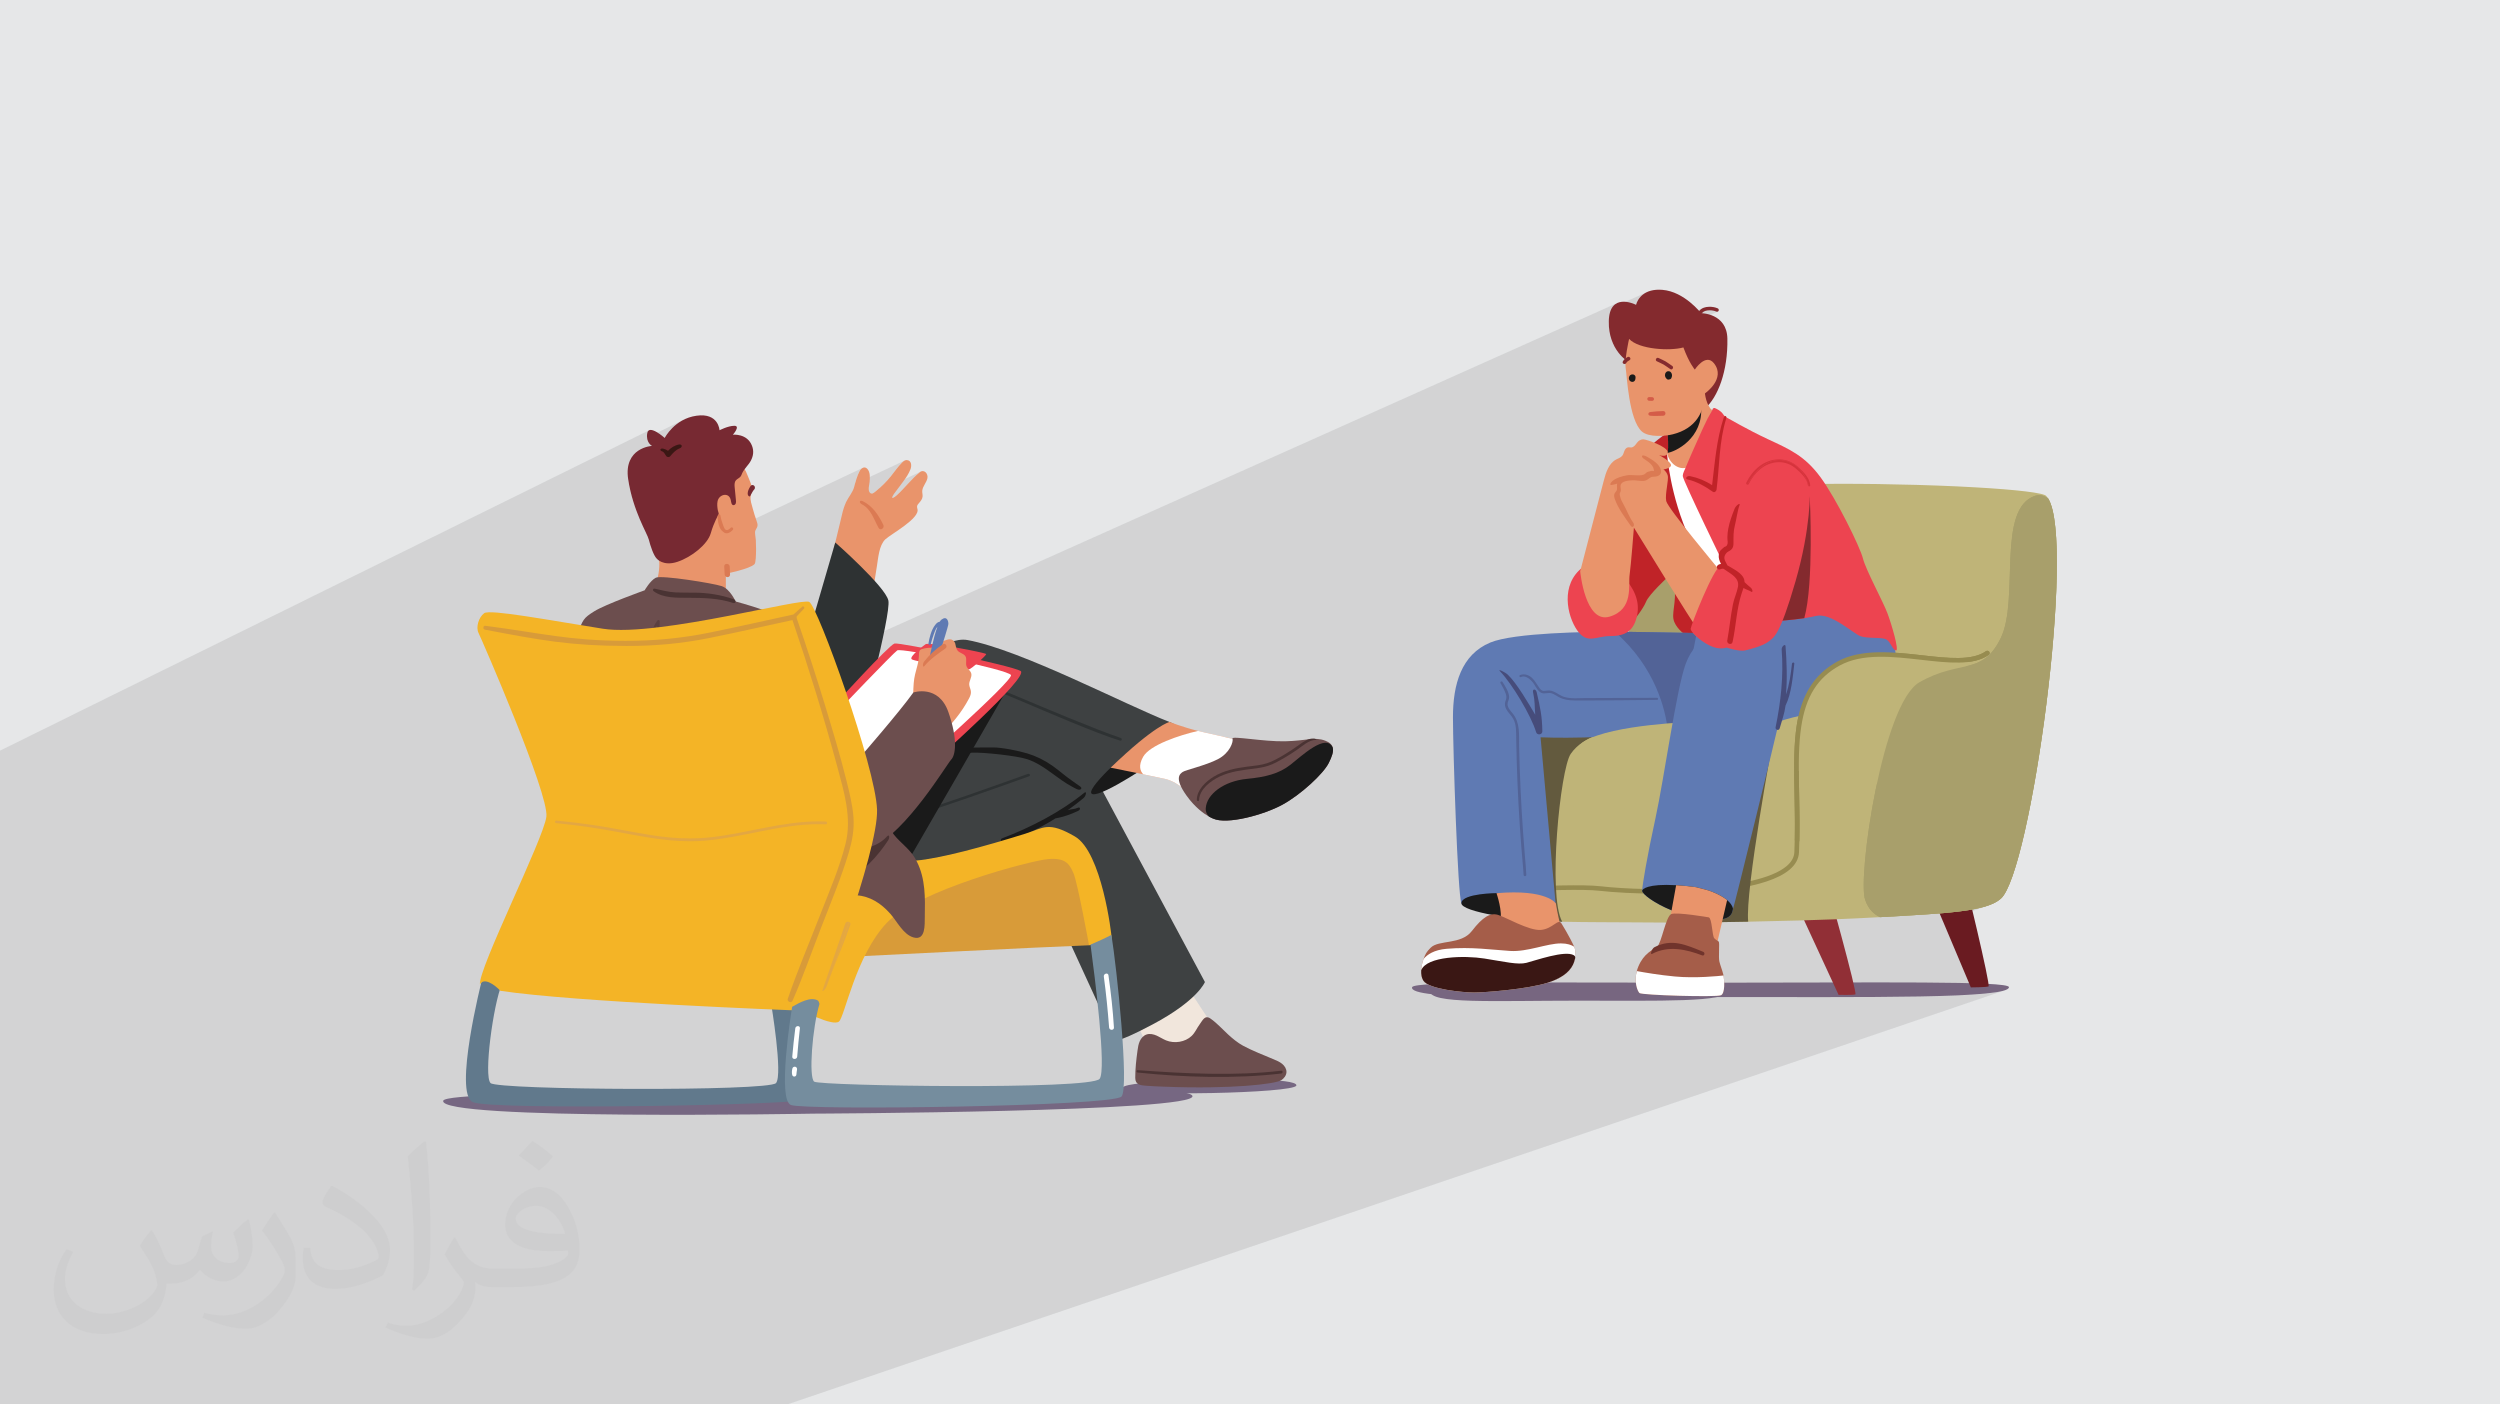 <?xml version="1.0" encoding="UTF-8"?>
<!DOCTYPE svg PUBLIC "-//W3C//DTD SVG 1.1//EN" "http://www.w3.org/Graphics/SVG/1.1/DTD/svg11.dtd">
<!-- Creator: CorelDRAW 2020 (64-Bit) -->
<svg xmlns="http://www.w3.org/2000/svg" xml:space="preserve" width="94.192mm" height="52.917mm" version="1.1" style="shape-rendering:geometricPrecision; text-rendering:geometricPrecision; image-rendering:optimizeQuality; fill-rule:evenodd; clip-rule:evenodd"
viewBox="0 0 9404.92 5283.66"
 xmlns:xlink="http://www.w3.org/1999/xlink"
 xmlns:xodm="http://www.corel.com/coreldraw/odm/2003">
 <defs>
  <style type="text/css">
   <![CDATA[
    .fil0 {fill:#E6E7E8}
    .fil14 {fill:#1A1A1A;fill-rule:nonzero}
    .fil28 {fill:#2E3233;fill-rule:nonzero}
    .fil20 {fill:#3A1714;fill-rule:nonzero}
    .fil27 {fill:#3E4142;fill-rule:nonzero}
    .fil18 {fill:#464C7B;fill-rule:nonzero}
    .fil30 {fill:#4A3333;fill-rule:nonzero}
    .fil17 {fill:#526397;fill-rule:nonzero}
    .fil34 {fill:#5B4040;fill-rule:nonzero}
    .fil16 {fill:#5F7AB3;fill-rule:nonzero}
    .fil35 {fill:#61798C;fill-rule:nonzero}
    .fil9 {fill:#635A3E;fill-rule:nonzero}
    .fil5 {fill:#6A1B21;fill-rule:nonzero}
    .fil29 {fill:#6C4E4E;fill-rule:nonzero}
    .fil21 {fill:#70342C;fill-rule:nonzero}
    .fil37 {fill:#758D9E;fill-rule:nonzero}
    .fil25 {fill:#766782;fill-rule:nonzero}
    .fil33 {fill:#772932;fill-rule:nonzero}
    .fil3 {fill:#776680;fill-rule:nonzero}
    .fil12 {fill:#842A2E;fill-rule:nonzero}
    .fil4 {fill:#912F36;fill-rule:nonzero}
    .fil8 {fill:#978C50;fill-rule:nonzero}
    .fil19 {fill:#A55D49;fill-rule:nonzero}
    .fil7 {fill:#A89F6B;fill-rule:nonzero}
    .fil6 {fill:#BFB478;fill-rule:nonzero}
    .fil11 {fill:#C02328;fill-rule:nonzero}
    .fil15 {fill:#D45C48;fill-rule:nonzero}
    .fil24 {fill:#D6333C;fill-rule:nonzero}
    .fil31 {fill:#D89B39;fill-rule:nonzero}
    .fil23 {fill:#DB7A53;fill-rule:nonzero}
    .fil36 {fill:#E3A742;fill-rule:nonzero}
    .fil13 {fill:#E9946B;fill-rule:nonzero}
    .fil22 {fill:#ED4450;fill-rule:nonzero}
    .fil26 {fill:#F1E6DC;fill-rule:nonzero}
    .fil32 {fill:#F4B426;fill-rule:nonzero}
    .fil10 {fill:white;fill-rule:nonzero}
    .fil2 {fill:#373435;fill-opacity:0.031}
    .fil1 {fill:#2B2A29;fill-opacity:0.102}
   ]]>
  </style>
 </defs>
 <g id="Layer_x0020_1">
  <polygon class="fil0" points="-0,0 9404.92,0 9404.92,5283.66 -0,5283.66 "/>
  <path class="fil1" d="M54.95 5283.66l135.44 0 28.98 0 34.15 0 3.7 0 76.95 0 67.4 0 16.06 0 29.87 0 2.72 0 7.25 0 2.15 0 4.5 0 0.08 0 0.1 0 0.67 0 18.41 0 3.36 0 28.94 0 1.83 0 21.24 0 19.07 0 41.3 0 35.44 0 8.9 0 19.89 0 11.75 0 8.16 0 25.73 0 36.86 0 6.77 0 1.83 0 3.55 0 0.4 0 0.36 0 5.46 0 7.95 0 1.31 0 5.69 0 4.84 0 23.54 0 15.08 0 0.64 0 11.21 0 2.56 0 1.34 0 4.22 0 39.13 0 0.69 0 0.24 0 0.14 0 2.61 0 11.28 0 0.78 0 28.58 0 3.36 0 13.72 0 1.07 0 3.21 0 9.01 0 8.92 0 3.33 0 14.34 0 10.25 0 7.42 0 1.59 0 7.92 0 4.52 0 7.51 0 17.36 0 2.21 0 1.16 0 9.09 0 16.03 0 9.24 0 2.65 0 24.37 0 1.72 0 9.64 0 9.45 0 7.23 0 4.12 0 8.92 0 28.98 0 25.21 0 5.6 0 1.38 0 0.83 0 12.61 0 10.34 0 18.7 0 35.48 0 2.59 0 18.42 0 4.98 0 9.35 0 3.75 0 15.9 0 19.95 0 3.68 0 13.88 0 0.99 0 7.13 0 1.58 0 48.53 0 0.03 0 0.45 0 0.15 0 11.65 0 11.94 0 0.02 0 3.4 0 3.85 0 43 0 3.74 0 21.12 0 0.09 0 15.53 0 27.26 0 3.64 0 34.97 0 66.63 0 0.67 0 1.24 0 3.82 0 0.77 0 16.85 0 0.83 0 71.55 0 5.81 0 35.55 0 84.99 0 0.09 0 16.48 0 8.78 0 7.09 0 8.86 0 9.83 0 0.45 0 9.04 0 2.28 0 7.2 0 0.22 0 7.12 0 7.14 0 12.36 0 5.56 0 5.99 0 17.34 0 6.62 0 12.25 0 2.6 0 5.43 0 11.18 0 1.62 0 11.85 0 0.28 0 16.89 0 1.07 0 8.27 0 4.74 0 3.08 0 0.56 0 2.28 0 1.72 0 0.83 0 2.48 0 2.37 0 3.95 0 1.76 0 2.62 0 3.18 0 0.03 0 333.98 0 49.66 0 303.54 0 47.55 0 88 0 4583.35 -1558.94 -10.14 3.14 -12.87 2.89 -15.53 2.64 -18.1 2.41 -20.61 2.19 -23.03 1.97 -25.38 1.77 -27.65 1.58 -5.64 0.26 95.3 -32.52 -5.51 1.07 -8.77 0.83 -10.8 0.62 -11.6 0.44 -11.17 0.29 -9.51 0.18 -6.61 0.08 -2.48 0.02 -104.74 -248.29 168.53 -59.23 1.46 -0.53 1.59 -0.56 -1.4 0.49 6.97 -2.54 8.07 -3.32 7.52 -3.53 6.99 -3.73 6.44 -3.95 5.92 -4.18 5.39 -4.42 10.79 -12.69 11.06 -18.97 11.27 -24.84 11.41 -30.3 11.5 -35.37 11.53 -40.02 11.49 -44.26 11.39 -48.11 11.24 -51.54 11.02 -54.58 10.74 -57.19 10.41 -59.41 10 -61.23 9.56 -62.64 9.03 -63.62 8.45 -64.22 7.81 -64.41 7.11 -64.19 6.34 -63.57 5.52 -62.54 4.63 -61.11 3.69 -59.25 2.69 -57.01 1.62 -54.36 0.5 -51.29 -0.7 -47.84 -1.94 -43.95 -3.26 -39.68 -4.61 -35 -6.05 -29.9 -7.54 -24.41 -9.09 -18.5 -5.74 -3.81 -5.79 -3.14 -5.82 -2.42 -5.87 -1.68 -5.91 -0.93 -5.95 -0.15 -5.99 0.66 -6.03 1.48 -13.2 5.2 -994.8 398.26 158.65 -401.77 -283.11 116.6 1.81 -7.77 1.88 -7.88 1.89 -9.13 1.94 -9.93 1.07 -5.52 274.03 -113.2 0.71 -0.33 0.61 -0.47 0.51 -0.59 0.36 -0.73 0.2 -0.87 0.01 -1 -1.71 -9.87 -3.34 -9.47 -4.7 -9.06 -5.77 -8.64 -6.55 -8.2 -7.05 -7.74 -7.25 -7.28 -7.16 -6.79 -7.55 -6.52 -7.94 -5.83 -8.31 -5.09 -8.68 -4.31 -9.03 -3.49 -9.36 -2.65 -9.69 -1.74 -9.99 -0.79 -0.44 -0.01 -0.44 -0.02 -0.44 -0.01 -0.44 -0.01 -0.44 0 -0.44 -0.01 -0.44 0 -0.44 0 -10.23 0.46 -9.97 1.34 -9.69 2.19 -9.4 2.97 -9.08 3.72 -183.49 76.79 0.76 -7.42 1.52 -16.8 1.41 -16.82 1.34 -16.83 1.35 -16.82 1.4 -16.81 1.53 -16.79 1.71 -16.76 1.96 -16.72 2.26 -16.67 2.64 -16.61 3.06 -16.55 3.55 -16.48 4.1 -16.4 4.71 -16.3 0.69 -3.63 -0.29 -2.85 -1.05 -1.98 -1.57 -1.06 -1.9 -0.05 -77.35 33.01 1.9 -3.99 2.42 -5.03 2.44 -5.02 2.45 -5.02 2.46 -5 2.19 -4.15 2.36 -4.12 2.46 -4.12 2.47 -4.12 2.43 -4.12 2.31 -4.13 2.12 -4.16 1.86 -4.18 0.46 -1.06 0.54 -1.05 0.62 -1 0.71 -0.92 0.79 -0.8 0.89 -0.66 0.99 -0.47 -155.63 66.67 3.94 -6.4 6.6 -10.58 111.82 -47.95 -7.32 1.55 -12.16 -2.96 -16.3 -6.84 -19.68 -10.13 -3.9 -2.24 2.84 -2.46 10.25 -6.94 -16.83 7.25 -2.93 -1.68 9.79 -15.36 12.87 -20.12 12.04 -18.78 10.79 -16.8 9.12 -14.18 7.03 -10.92 4.53 -7.02 1.6 -2.49 -139.88 60.61 -15.19 -10.09 -15 -10.23 130.2 -56.56 1.82 -2.65 5.05 -6.62 7.7 -8.67 9.76 -8.77 11.22 -6.9 -145.49 63.29 -1.1 -2.09 -0.87 -2.77 -0.38 -2.91 0.1 -2.96 0.61 -2.91 1.11 -2.77 1.62 -2.55 0.82 -0.97 0.87 -0.87 0.92 -0.76 0.98 -0.64 1.03 -0.51 -59.88 26.09 -0.19 -0.14 77.54 -33.79 -2.57 0.21 -2.79 -1.11 -3.1 -2.08 -3.08 -2.14 -3.06 -2.16 -3.05 -2.17 -3.06 -2.15 -3.09 -2.11 -3.12 -2.06 -3.17 -1.97 -3.22 -1.81 -3.27 -1.68 -3.3 -1.58 -3.33 -1.53 -3.34 -1.5 -3.33 -1.53 -3.31 -1.57 -3.28 -1.67 -2.3 -1.91 -1.05 -2.36 0.02 -2.54 0.93 -2.42 1.68 -2.02 2.26 -1.34 -80.76 35.38 -3.08 -2.23 -13.1 -9.6 -8.4 -6.19 -2.97 -2.21 -0.86 -0.52 -2.41 -1.59 -3.74 -2.67 -3.19 -2.51 0.58 -6.89 0.88 -0.64 2.55 -1.71 2.67 -1.68 -5.94 2.62 0.95 -8.54 0.59 -4.33 274.6 -120.92 1.15 -0.59 1 -0.8 0.82 -0.97 0.62 -1.1 0.4 -1.21 0.17 -1.29 -0.1 -1.34 -0.1 -0.77 -0.17 -2.04 -0.03 -0.98 65.49 -28.86 1.13 -0.58 1 -0.8 0.83 -0.99 0.65 -1.17 0.4 -1.28 0.13 -1.29 -0.12 -1.28 -0.36 -1.21 -0.59 -1.13 -0.79 -1 -0.98 -0.84 -1.16 -0.65 -3.59 -1.42 -3.67 -1.24 -3.74 -1.04 -3.8 -0.86 -3.86 -0.66 -3.93 -0.47 -3.97 -0.27 -4.03 -0.07 -6.23 0.26 -5.83 0.73 -5.43 1.2 -5.01 1.67 -281.86 124.56 0.89 -4.02 0.59 -2.57 0.21 -0.89 -56.59 25.02 -3.81 -7.68 -5.52 -13.91 -4.58 -15.31 -3.42 -16.74 -2.05 -18.2 -0.42 -19.71 2.4 -17.03 100.08 -44.65 3.34 -9.59 5.37 -10.18 7.69 -10.11 10.25 -9.4 13.1 -8.01 -128.61 57.52 2.42 -4.75 15.58 -12.26 -3005.27 1345.08 -42.53 -79.63 25.23 -86.66 223.72 -101.65 -8.49 -10.26 -8.59 -10.16 -8.69 -10.07 -8.8 -9.97 -8.89 -9.89 -9 -9.79 -9.11 -9.68 -9.22 -9.58 -9.32 -9.47 -9.44 -9.36 -9.55 -9.25 -9.66 -9.13 -9.78 -9.02 -9.89 -8.9 -10.01 -8.78 -3.7 -3.17 172.61 -79.84 3.45 -1.62 2.87 -2.75 1.88 -3.58 0.54 -4.15 -1.21 -4.41 -6.95 -13.53 -7.45 -13.18 -8.08 -12.66 -8.88 -11.96 -9.79 -11.11 -2.12 -1.97 81.62 -38.06 2.3 -1.17 2.22 -1.36 2.13 -1.52 2.07 -1.64 2 -1.71 1.95 -1.76 10.95 -10.47 10.59 -10.84 10.37 -11.08 10.29 -11.14 10.36 -11.07 10.58 -10.83 10.93 -10.45 11.43 -9.91 6.13 -3.61 -290.89 136.2 1.04 -3.21 109.12 -51.11 3.09 -1.92 3.01 -2.28 2.86 -2.39 2.67 -2.23 7.42 -6.15 7.27 -6.34 7.09 -6.53 6.91 -6.71 6.74 -6.89 6.55 -7.07 6.35 -7.24 6.16 -7.42 5.25 -6.63 5.16 -6.71 5.13 -6.74 5.16 -6.71 5.24 -6.62 5.4 -6.5 5.6 -6.3 5.87 -6.07 1.78 -1.7 1.86 -1.64 1.96 -1.54 2.04 -1.36 2.13 -1.15 -187.31 88.21 1.14 -4.23 2.13 -7.52 2.31 -7.48 2.52 -7.42 2.78 -7.31 3.09 -7.19 3.44 -7.02 2.58 -4.15 3.1 -3.66 3.51 -2.97 3.82 -2.09 -488.7 231.03 0.18 -1.47 -0.52 -1.93 -1.14 -1.63 -1.6 -1.14 -1.89 -0.5 -2.04 0.31 -19.69 9.32 -0.13 -0.05 -0.19 -0.08 -0.18 -0.07 -0.18 -0.07 -0.3 -0.17 -0.3 -0.17 -0.3 -0.19 -0.29 -0.2 -0.3 -0.22 -0.3 -0.23 -0.29 -0.25 -0.3 -0.27 -1.46 -1.69 -1.34 -2.04 -1.22 -2.31 -1.11 -2.45 -1.01 -2.5 -0.92 -2.45 -0.84 -2.27 -0.75 -2.01 -1.6 -4.26 -1.47 -4.3 -1.36 -4.34 -1.25 -4.38 -1.14 -4.4 -1.05 -4.43 -0.95 -4.45 -0.86 -4.47 -0.75 -1.96 -1.27 -1.21 -1.59 -0.51 -1.73 0.1 -1.68 0.68 -213.62 101.67 0.91 -3.55 1.52 -5.32 271.42 -129.26 -1.34 0.6 -1.42 0.33 -1.48 0.03 -2.6 -0.73 -1.22 -0.92 65.79 -31.34 0.3 -0.18 0.16 -0.13 0.15 -0.14 0.14 -0.16 0.13 -0.16 0.11 -0.17 0.11 -0.18 0.11 -0.19 0.1 -0.18 1.33 -2.45 1.31 -2.51 1.3 -2.54 1.31 -2.54 1.35 -2.52 1.4 -2.48 1.47 -2.4 1.55 -2.31 1.24 -1.59 1.28 -1.47 1.24 -1.43 1.12 -1.44 0.91 -1.54 0.64 -1.69 0.28 -1.93 -0.16 -2.24 -0.38 -1.54 -0.61 -1.43 -0.81 -1.31 -0.98 -1.15 -1.15 -0.98 -1.27 -0.79 -1.39 -0.58 -1.48 -0.34 -1.86 -0.09 -1.62 0.28 -1.42 0.59 -86.03 41.12 -1.57 -1.65 -7.38 -3.06 -8.06 -0.12 -8 2.56 -201.26 96.3 2.55 -6.58 2.34 -5.85 1.5 -3.69 0.54 -1.29 2.95 -2.28 8.33 -6.43 12.94 -9.99 16.77 -12.97 19.86 -15.35 22.17 -17.13 23.71 -18.31 24.48 -18.92 24.49 -18.93 23.73 -18.33 22.21 -17.15 19.91 -15.39 16.83 -13.02 13.02 -10.05 8.42 -6.5 3.05 -2.36 -387.91 187.02 -2.41 -6.25 -6.12 -17.24 -5.89 -18.27 -5.55 -19.24 -5.07 -20.2 -4.47 -21.1 -3.76 -21.98 -0.75 -8.13 155.57 -75.94 1.7 -0.9 1.41 -1.29 3.94 -4.65 4.02 -4.53 3.67 -3.85 174.11 -85.03 1.42 -0.72 -175.47 85.7 0.41 -0.43 4.29 -4.08 4.52 -3.77 4.77 -3.41 3.24 -1.89 7.31 -3.57 3.64 -2 2.4 -2.45 1.19 -2.64 0.03 -2.58 -1.08 -2.26 -2.16 -1.68 -3.18 -0.84 -4.14 0.25 -5.87 1.41 -5.68 1.93 -5.48 2.42 -29.53 14.45 -0.8 -0.43 -2.26 -1.09 -2.32 -0.98 -2.39 -0.87 -2.46 -0.75 -2.54 -0.63 -3.94 -0.42 -3.08 0.53 -123.13 60.32 0.21 -1.15 4.83 -14.07 6.4 -12.03 6.81 -9.07 69.96 -34.35 -1.02 -0.58 -2.63 -1.85 -1.57 -1.41 53 -26.04 0.42 -0.81 1.29 -2.3 2.16 -3.58 3.05 -4.7 3.95 -5.6 4.89 -6.32 5.83 -6.85 6.79 -7.18 7.78 -7.31 8.77 -7.27 9.79 -7.02 10.82 -6.59 11.87 -5.95 -143.49 70.68 -0.57 -4.78 0.95 -12.34 4.53 -9.53 -2439.43 1203.98 0 6.58 0 15.3 0 28.3 0 1.73 0 5.77 0 24.76 0 3.01 0 9.89 0 2.32 0 3.27 0 10.76 0 0.16 0 4.65 0 0.03 0 6.61 0 0.6 0 7.7 0 127.04 0 68.73 0 12.68 0 12.69 0 0.58 0 0.09 0 0.72 0 10.61 0 4.35 0 1.58 0 3.13 0 12.87 0 0.73 0 0.04 0 3.09 0 0.94 0 6.57 0 0.39 0 0.6 0 4.97 0 8.94 0 26.45 0 8.77 0 10.67 0 1.23 0 1.29 0 0.53 0 0.59 0 2.24 0 5.79 0 1.85 0 3.75 0 0.27 0 15.61 0 1.39 0 17.94 0 0.04 0 2.42 0 5.84 0 6.08 0 1.34 0 9.17 0 5.55 0 3.59 0 1.23 0 10.75 0 9.52 0 2.95 0 2.39 0 0.65 0 2.9 0 0.29 0 0.78 0 3.27 0 2.03 0 8.33 0 2.12 0 16.13 0 3.05 0 0.95 0 1.32 0 1.51 0 2.4 0 5.3 0 0.12 0 0.27 0 22.07 0 7.34 0 5.46 0 0.5 0 6.1 0 9 0 2.25 0 0.87 0 3.67 0 4.02 0 4.37 0 3.93 0 7.43 0 4.93 0 13.16 0 1.71 0 0.22 0 60.86 0 18.49 0 30.68 0 5.49 0 2.31 0 0.41 0 0.42 0 6.23 0 3.31 0 11.44 0 5.11 0 0.32 0 20.14 0 66.29 0 57.98 0 18.81 0 55.33 0 0.95 0 3.48 0 0.67 0 3.83 0 1.73 0 7.42 0 19 0 20.98 0 0.89 0 0.93 0 6.95 0 1.41 0 0.1 0 5.06 0 0.13 0 3.22 0 1.15 0 5.07 0 3.02 0 1.85 0 10.06 0 2.61 0 0.96 0 0.41 0 0.2 0 5.53 0 1.47 0 15.4 0 1.23 0 1.44 0 1.05 0 26.23 0 19.67 0 13.64 0 1.25 0 1.94 0 6.97 0 2.14 0 0.1 0 0.31 0 1.13 0 0.03 0 7.94 0 8.55 0 33.4 0 5.87 0 5.64 0 3.47 0 5.18 0 2.77 0 4.66 0 16.92 0 0.11 0 13.24 0 6.88 0 3.95 0 9.79 0 0.71 0 0.18 0 3.52 0 6.37 0 6.93 0 8.13 0 4.8 0 15.36 0 0.13 0 9.87 0 2.87 0 4.51 0 0.02 0 1.45 0 16.25 0 19.75 0 12.91 0 8.16 0 3.15 0 0.34 0 0.61 0 9.56 0 6.65 0 8.3 0 2.27 0 4.77 0 0.04 0 10.53 0 9.92 0 6.99 0 8.59 0 19.56 0 1.66 0 6.01 0 2.8 0 1.29 0 0.96 0 0.06 0 17.22 0 16.61 0 17.67 0 12.67 0 6.64 0 2.66 0 1.41 0 1.72 0 5.42 0 4.78 0 1.11 0 2.69 0 1.51 0 13.62 0 17.97 0 18.99 0 3.04 0 2.19 0 6.28 0 3.71 0 0.29 0 4.16 0 0.69 0 3.58 0 5.57 0 11.09 0 0.5 0 0.1 0 5.54 0 1.49 0 0.47 0 0.05 0 0.33 0 3.25 0 4.01 0 16.44 0 2.48 0 1.86 0 0.79 0 0.43 0 5.97 0 6.42 0 3.76 0 0.44 0 1.17 0 4.62 0 5.77 0 0.6 0 1.25 0 1.9 0 2.48 0 0.97 0 0.05 0 4.8 0 0.07 0 0.25 0 5.13 0 0.87 0 18.44 0 16.54 0 3.3 0 0.38 0 7.5 0 2.41 0 1 0 2.72 0 3.15 0 1.6 0 0.76 0 1.29 0 0.71 0 0.26 0 3.5 0 0.58 0 2.17 0 3.58 0 3.5 0 0.46 0 0.67 0 3.7 0 2.8 0 1.59 0 0.76 0 0.29 0 0.25 0 1.34 0 1.8 0 1.19 0 2.97 0 8.49 0 5.7 0 3.02 0 5.59 0 1.56 0 2.66 0 7.27 0 6.66 0 5.4 0 25.82 0 4.54 0 7 0 4.08 0 2.35 0 14.46 0 1.28 0 6.19 0 9.58 0 10.15 0 0.87 0 0.64 0 1.58 0 1.85 0 3.71 0 0.11 0 7.57 0 3.8 0 6.11 0 5.69 0 30.54 0 2.97 0 25.04 0 0.01 0 0.74 0 4.58 0 34.7 0 0.44 0 26.56 0 21.68 0 0.74 0 5.91 0 9.74 0 1.8 0 3.2 0 0.36 0 5.59 0 4.81 0 10.63 0 3.37 0 21.76 0 5.77 0 0.72 0 1.57 0 0.2 0 43.05 0 13.45 0 6.85 0 10.41 1.04 0 7.64 0 32.23 0 3.05 0 10.99 0zm6329.8 -2986.03l-0.35 0.87 11.8 -4.75 -11.45 3.88zm163.92 -54.48l0.32 -1.15 0.05 -0.15 1095.26 -371.93 -1095.63 373.22z"/>
  <path class="fil2" d="M571.37 4628.22c17.95,27.21 29.6,53.36 40.96,82.43 8.45,16.91 12.93,48.09 52.57,48.09 11.61,0 28.28,-3.42 43.06,-11.61 16.63,-8.73 29.32,-21.94 35.94,-42l15.85 -53.36 38.57 -19.02 2.64 2.64c-5.27,20.09 -6.59,39.36 -6.59,54.43 0,44.63 38.57,61.56 69.22,61.56 17.95,0 34.09,-8.73 34.09,-25.11 0,-21.13 -8.98,-57.06 -20.62,-89.29 17.95,-17.95 35.94,-35.94 56.53,-50.47l3.17 1.6c8.98,38.04 14,75.56 14,100.66 0,24.57 -10.83,51.79 -19.81,69.49 -18.49,34.87 -51.25,62.62 -90.87,62.62 -30.1,0 -63.65,-15.07 -86.66,-43.06l-1.32 0c-21.66,26.96 -55.22,51.25 -108.86,51.25l-16.63 0c-2.64,35.41 -10.29,60.49 -21.94,82.95 -31.95,62.34 -126.81,106.47 -216.1,106.47 -124.17,0 -186.51,-71.59 -186.51,-166.96 0,-58.91 19.27,-113.6 48.88,-152.42l24.29 10.04c-18.49,35.41 -30.91,68.68 -30.91,101.45 0,89.29 72.66,131.83 156.4,131.83 77.68,0 173.83,-49.41 191.28,-106.72 -6.59,-62.62 -30.1,-91.93 -66.04,-148.99 10.83,-19.02 24.83,-38.04 42.28,-58.38l3.17 0 0 0 0 0 -0.02 -0.09zm1432.14 -336.04c26.15,16.39 51.79,35.66 76.87,57.85 -14,19.81 -31.45,37.79 -53.11,53.64 -25.11,-20.34 -50.19,-37.79 -75.84,-56.27 17.42,-19.55 34.62,-38.29 52.04,-55.22l0 0 0 0 0 0 0 0 0 0 0.03 0zm13.47 244.11c-42.28,0 -76.87,27.75 -76.87,48.34 0,44.13 84.53,57.85 185.72,57.31 -12.68,-51.79 -57.06,-105.68 -108.86,-105.68l0.01 0.03zm-94.86 236.19c54.96,0 103.04,-1.6 139.74,-10.83 40.96,-10.29 75.56,-30.91 75.56,-45.17 0,-3.7 0,-8.19 -1.32,-11.89 -22.98,2.11 -49.41,2.11 -72.38,2.11 -74.49,0 -131.55,-16.91 -154.02,-58.66 -5.55,-11.61 -9.51,-24.57 -9.51,-39.36 0,-40.43 17.42,-79.79 48.09,-107 25.61,-22.45 53.89,-36.44 82.67,-36.44 52.04,0 93.51,41.75 122.57,107.54 15.85,35.94 26.68,77.4 26.68,129.72 0,34.87 -9.51,64.19 -31.17,85.85 -40.43,39.11 -114.92,53.89 -229.04,53.89l-51.79 0 0 0 -13.47 0c-28.28,0 -48.62,-5.02 -64.72,-17.42l-2.64 0c0.79,6.59 1.32,12.93 1.32,19.02 0,25.61 -8.45,58.38 -25.61,84.53 -50.72,75.3 -105.68,108.04 -153.24,108.04 -48.09,0 -107,-18.49 -160.11,-42.54l9.51 -18.49c17.17,7.13 40.96,11.89 73.7,11.89 85.85,0 198.66,-82.43 212.66,-163 -3.17,-6.59 -8.98,-15.32 -17.17,-24.57 -25.11,-29.85 -40.96,-54.68 -55.75,-80.83 12.68,-25.11 24.29,-45.17 35.13,-63.4l4.49 -0.53c36.72,74.77 69.99,117.55 144.23,117.55l11.61 0 0 0 53.89 0 0 0 0 0 0 0 0 0 0 0 0.09 0.01zm-371.98 79c6.34,-34.34 6.87,-72.91 6.87,-108.86l0 -53.36c0,-99.6 -12.68,-244.36 -22.98,-338.68 17.95,-19.27 43.06,-42 62.87,-57.31l5.81 1.6c13.47,118.62 16.63,256 16.63,383.06 0,33.3 -1.32,65.79 -4.49,89.55 -1.85,30.1 -19.27,52.83 -56.53,87.7l-8.19 -3.7zm-382.8 -157.19c1.85,46.77 24.83,83.49 105.15,83.49 49.93,0 92.19,-12.93 138.96,-35.13 8.45,-3.7 12.93,-8.73 12.93,-12.93 0,-29.32 -22.45,-68.15 -60.23,-103.55 -36.72,-33.3 -85.34,-62.62 -130.76,-82.18 -15.6,-6.59 -20.62,-13.47 -20.62,-20.09 0,-13.47 17.95,-41.75 32.77,-62.09l5.02 -0.53c52.04,27.21 110.17,67.64 153.24,112.53 39.11,41.47 63.4,83.49 63.4,129.19 0,33.81 -10.29,65.51 -26.96,95.11 -57.06,28.79 -117.83,50.72 -178.06,50.72 -73.17,0 -123.1,-34.34 -123.1,-114.92 0,-8.73 0,-22.19 3.17,-39.64l25.11 0 0 0 0 0 0 0 0 0 0 0 -0.02 0zm-132.37 -132.9l45.45 73.45c16.63,27.21 32.23,56.81 32.23,103.55l0 59.7c0,48.34 -30.91,100.13 -80.83,151.38 -39.11,34.62 -73.7,49.41 -105.68,49.41 -47.55,0 -101.98,-14.79 -164.85,-41.75l7.13 -18.49c19.81,5.27 42.79,9.77 71.06,9.77 90.36,-0.53 182.8,-66.57 225.08,-147.15 5.02,-9.26 6.87,-17.95 6.87,-24.04 0,-9.26 -5.02,-19.55 -8.98,-28.79 -22.98,-43.31 -48.62,-82.95 -76.87,-119.68 14.79,-23.25 29.6,-45.7 45.7,-67.9l3.7 0.53 0 0 0 0 0 0 0 0 0 0 -0.02 0.01z"/>
  <path class="fil3" d="M5312.31 3713.68c-14.95,50.55 487.69,37.09 1107.66,37.09 620.07,0 1137.66,6.75 1137.66,-37.09 0,-24.19 -495.19,-16.82 -1115.15,-16.82 -620.06,0 -1123.25,-6.53 -1130.17,16.82z"/>
  <path class="fil4" d="M6868.66 3308.51c0,0 120.34,429.21 111.05,432.4 -9.19,3.19 -63.12,1.61 -63.12,1.61l-195.05 -422.22 147.13 -11.78z"/>
  <path class="fil5" d="M7388.09 3292.08c0,0 101.81,415.76 92.57,418.95 -9.24,3.19 -66.45,3.52 -66.45,3.52l-173.26 -410.7 147.14 -11.77z"/>
  <path class="fil6" d="M5649.27 3268.73c3.52,68.13 -0.16,120.64 -0.09,188.87 4.32,0.33 8.6,0.6 12.87,0.87 74.43,5.02 147.32,7.67 215,9.07 102.22,2.23 192.32,1.63 257.13,2.33 72.31,0.71 132.64,1.03 177.39,1.09 28.23,0.05 50.32,-0.06 65.27,-0.27 4.8,-0.06 8.94,-0.11 12.2,-0.17 35.52,-0.86 102.42,-1.67 187.65,-3.18 57.21,-1.14 122.69,-2.55 192.46,-4.54 40.98,-1.14 83.53,-2.55 126.66,-4.16 58.33,-2.33 117.84,-4.97 176.48,-8.38 8.06,-0.37 15.92,-0.86 23.72,-1.3 7.76,-0.48 15.47,-0.86 23.03,-1.35 4.23,-0.21 8.52,-0.49 12.7,-0.7 4.8,-0.28 9.5,-0.49 14.19,-0.81l0.72 -0.06c4.43,-0.21 8.78,-0.48 13.06,-0.76 1.13,-0.05 2.3,-0.1 3.36,-0.21 3.52,-0.16 7,-0.38 10.41,-0.6l0.26 0c3.51,-0.21 7.04,-0.43 10.46,-0.65 3.46,-0.16 6.88,-0.38 10.3,-0.59 6.28,-0.38 12.35,-0.81 18.37,-1.19 2.76,-0.11 5.41,-0.27 8.12,-0.49 2.96,-0.16 6.02,-0.37 8.93,-0.59 8.88,-0.55 17.5,-1.14 25.93,-1.74 3.46,-0.26 6.83,-0.48 10.15,-0.75 6.38,-0.43 12.6,-0.92 18.67,-1.35 1.43,-0.17 2.87,-0.27 4.24,-0.39 2.91,-0.21 5.76,-0.43 8.57,-0.7 6.07,-0.48 12.1,-0.97 18.01,-1.57 7.56,-0.59 15.01,-1.35 22.16,-2.05l0.51 -0.06c10.35,-1.02 20.31,-2.11 29.85,-3.3 9.55,-1.13 18.73,-2.38 27.51,-3.67 2.2,-0.32 4.48,-0.7 6.68,-1.03l6.18 -0.97c1.27,-0.27 2.6,-0.43 3.92,-0.65 0.72,-0.16 1.54,-0.27 2.25,-0.43 2.05,-0.32 4.08,-0.71 6.07,-1.08 2,-0.33 3.98,-0.7 5.92,-1.08 3.93,-0.76 7.71,-1.51 11.43,-2.33 1.84,-0.38 3.67,-0.82 5.51,-1.19 3.47,-0.81 6.79,-1.62 10.1,-2.44 13.22,-3.34 25.06,-7.13 35.58,-11.39 0.87,-0.33 1.73,-0.65 2.5,-0.98 4.74,-1.99 9.09,-4.04 13.27,-6.21 0.66,-0.44 1.38,-0.76 2.1,-1.14 3.01,-1.67 5.86,-3.39 8.57,-5.18 1.08,-0.65 2.1,-1.41 3.02,-2.06 3.01,-2.11 5.76,-4.26 8.27,-6.53 1.74,-1.52 3.46,-3.3 5.25,-5.35 0.72,-0.87 1.43,-1.74 2.15,-2.6 0.66,-0.87 1.38,-1.84 2.09,-2.81 0.72,-0.98 1.39,-2 2.1,-3.09 1.43,-2.16 2.91,-4.37 4.33,-6.81 2.1,-3.66 4.29,-7.67 6.49,-12.04 0.76,-1.41 1.38,-2.87 2.19,-4.37 2.56,-5.35 5.11,-11.02 7.71,-17.23l0 -0.06c3.31,-7.94 6.64,-16.58 9.95,-25.87 0.41,-1.09 0.77,-2.11 1.12,-3.15 1.49,-4.2 3.02,-8.53 4.44,-13.01 0.77,-2.17 1.53,-4.43 2.3,-6.76 0.77,-2.32 1.43,-4.58 2.2,-6.97 1.12,-3.51 2.3,-7.08 3.41,-10.75 1.07,-3.66 2.2,-7.39 3.27,-11.18 0.87,-2.54 1.54,-5.12 2.35,-7.72 1.49,-5.13 2.92,-10.43 4.44,-15.78 0.36,-1.35 0.82,-2.7 1.12,-4.05 1.13,-4.1 2.31,-8.22 3.37,-12.48 0.77,-2.76 1.48,-5.56 2.25,-8.48 2.2,-8.54 4.49,-17.34 6.68,-26.37 2.25,-8.97 4.49,-18.2 6.74,-27.72 1.43,-6.21 2.96,-12.64 4.39,-19.07l0 -0.05c1.22,-5.24 2.4,-10.53 3.56,-15.89 0.97,-4.59 2,-9.13 3.02,-13.77 0.71,-3.35 1.43,-6.76 2.2,-10.16l0.1 -0.59c2.15,-10.05 4.28,-20.21 6.38,-30.47 0.71,-3.56 1.48,-7.08 2.14,-10.64 1.28,-6.21 2.51,-12.48 3.72,-18.8 4.8,-24.36 9.6,-49.5 14.14,-75.32 1.02,-5.73 2.05,-11.45 3.07,-17.23 1.33,-7.73 2.71,-15.45 4.03,-23.22l0 -0.05c2.04,-11.73 3.97,-23.51 5.92,-35.45 1.33,-7.95 2.55,-15.94 3.87,-23.93 1.28,-8.05 2.61,-16.11 3.82,-24.15 3.73,-24.31 7.35,-48.85 10.92,-73.59 1.79,-12.42 3.52,-24.79 5.26,-37.27 2.19,-16.64 4.43,-33.28 6.63,-50.02 1.07,-8.33 2.15,-16.7 3.17,-25.07 3.82,-30.96 7.5,-62.03 10.87,-92.88 1.22,-10.74 2.4,-21.5 3.46,-32.24l0.1 -0.82c0.82,-8 1.64,-16.05 2.41,-23.98 0.41,-4.16 0.81,-8.27 1.22,-12.37 0.21,-1.74 0.31,-3.51 0.51,-5.24 0.57,-5.51 1.13,-11.02 1.59,-16.53 0.25,-2.76 0.51,-5.51 0.77,-8.27 0.56,-5.45 1.02,-10.96 1.43,-16.37 0.15,-0.92 0.2,-1.79 0.3,-2.71 0.36,-4.05 0.72,-8.1 1.08,-12.15 1.02,-12.16 2.04,-24.2 2.96,-36.21 0.61,-7.29 1.18,-14.58 1.69,-21.83 0.05,-0.64 0.1,-1.29 0.1,-1.99 0.61,-7.9 1.23,-15.79 1.74,-23.56 0.3,-4.69 0.61,-9.29 0.92,-13.88 0.2,-3.19 0.46,-6.32 0.61,-9.47 1.02,-15.4 1.89,-30.67 2.66,-45.59 0.2,-3.78 0.41,-7.51 0.51,-11.23 0.56,-11.13 1.07,-22.21 1.53,-33.02 0.16,-3.67 0.26,-7.24 0.41,-10.85 0.05,-0.97 0.05,-1.95 0.05,-2.87 0.31,-6.21 0.46,-12.37 0.62,-18.47 0.2,-7.03 0.41,-14 0.56,-20.86 0.05,-3.35 0.1,-6.7 0.15,-10.04 0.16,-6.87 0.21,-13.67 0.26,-20.38 0.1,-3.34 0.1,-6.69 0.1,-9.93 0.05,-18.15 -0.1,-35.77 -0.46,-52.52 -0.05,-3.45 -0.2,-6.85 -0.26,-10.25 -0.1,-3.35 -0.25,-6.76 -0.35,-10.05 -0.11,-3.3 -0.26,-6.59 -0.36,-9.78 -0.15,-3.3 -0.31,-6.48 -0.51,-9.68 -0.31,-7.94 -0.82,-15.72 -1.38,-23.22 -0.15,-3.03 -0.41,-6 -0.67,-8.92 -0.92,-11.78 -2.04,-22.91 -3.36,-33.5 -0.31,-2.65 -0.61,-5.24 -1.02,-7.78 -0.16,-1.3 -0.31,-2.49 -0.51,-3.78 -0.16,-1.24 -0.36,-2.49 -0.57,-3.72 -0.4,-3.14 -0.97,-6.16 -1.43,-9.13 -0.3,-1.52 -0.51,-3.04 -0.76,-4.49 -0.51,-2.59 -0.97,-5.07 -1.43,-7.56 -0.46,-2.22 -0.87,-4.38 -1.44,-6.49 -0.2,-1.4 -0.56,-2.7 -0.86,-3.99 -0.31,-1.35 -0.57,-2.7 -0.92,-4.05 -0.31,-1.18 -0.62,-2.38 -0.98,-3.5 -0.2,-0.98 -0.46,-1.95 -0.71,-2.93 -0.15,-0.43 -0.31,-0.92 -0.41,-1.45 -0.51,-2.06 -1.12,-4.05 -1.69,-6 -1.58,-5.02 -3.27,-9.73 -5,-14.05 -0.66,-1.52 -1.22,-2.98 -1.94,-4.38 -0.51,-1.13 -0.97,-2.16 -1.48,-3.18 -0.46,-1.03 -1.02,-2.06 -1.48,-2.98 -0.41,-0.65 -0.77,-1.3 -1.13,-1.95 -0.3,-0.59 -0.61,-1.14 -0.92,-1.68 -0.46,-0.64 -0.76,-1.25 -1.17,-1.89 -2.05,-3.19 -4.8,-5.51 -6.28,-8.33 -6.94,-12.37 -115.08,-24.46 -268.43,-33.17l-0.06 0c-21.89,-1.3 -44.75,-2.43 -68.28,-3.56 -47.93,-2.21 -99.01,-4.1 -151.88,-5.61 -378.47,-10.97 -847.68,-1.84 -904.27,54.24 -20.37,20.21 -43.53,66.18 -66.55,124.64 -51.95,131.82 -103.55,327.13 -122.94,433.56 -2.91,16.21 -5.1,30.36 -6.48,41.93 -7.76,66.99 -8.78,50.56 -36.49,112.86 -33.96,76.5 -63.78,62.99 -142.66,70.17 -63.79,5.78 -144.2,-1.18 -205.15,27.67 -16.58,7.89 -31.77,18.37 -44.76,32.52 -23.79,25.88 -34.96,58.99 -40,94.01 -5.45,37.55 -3.84,77.2 -3.4,112.16 1.64,113.83 6.56,227.24 12.31,340.96z"/>
  <path class="fil7" d="M7526.95 3380.73c-54.71,48.44 -198.63,54.97 -454.66,69.56 -21.49,-10.14 -43.68,-29.44 -55.89,-65.76 -28.84,-85.86 65.37,-738.3 204.24,-817.8 154.23,-88.26 236.64,-22.5 306.67,-167.61 70.06,-145.1 -17.91,-488.07 130.18,-534.4 16.13,-5.06 31.85,-1.1 47.11,9.98 105.43,164.48 -64.15,1405.56 -177.65,1506.02z"/>
  <path class="fil8" d="M6022.55 2662.06c-10.45,-6.32 -22.8,-9.04 -35.86,-9.81 11.91,-2.91 23.54,-6.49 34.74,-10.84 3.46,1.41 6.9,3.09 10.27,5.13 9.96,6.03 0.84,21.57 -9.16,15.52z"/>
  <path class="fil8" d="M5652.48 3336.74c165.17,-3.91 300.19,-10.48 369.11,-2.63 181.44,20.71 586.08,19.96 699.38,-75.65 18.88,-15.91 28.48,-33.18 29.35,-52.82 3.31,-73.94 1.89,-145.08 0.56,-213.88 -1.69,-85.18 -3.27,-165.65 4.89,-236.94 0.92,-8.32 1.95,-16.05 3.07,-23.59 17.66,-118.07 66.55,-195.27 153.87,-242.93 90.07,-49.08 211.23,-35.31 318.15,-23.15 96.86,11.01 188.36,21.42 240.22,-15.5 3.93,-2.8 9.4,-1.91 12.25,1.99 2.81,3.88 1.89,9.3 -2.05,12.08 -57.3,40.82 -152.13,30.04 -252.41,18.64 -109.42,-12.44 -222.56,-25.28 -307.68,21.13 -83.29,45.44 -128,116.47 -145.04,230.32 -1.13,7.35 -2.1,14.84 -3.02,22.95 -8.01,70.16 -6.43,150.07 -4.74,234.67 1.38,69.08 2.76,140.49 -0.61,214.99 -1.08,24.35 -13.02,46.31 -35.43,65.24 -84.51,71.32 -304.06,90.44 -485.58,90.44 -93.85,0 -177.6,-5.11 -227.18,-10.77 -68.19,-7.79 -202.24,-1.25 -366.43,2.68 -0.21,-5.76 -0.43,-11.52 -0.68,-17.27z"/>
  <path class="fil9" d="M6376.85 3470.69c4.8,-0.04 8.94,-0.09 12.25,-0.18 35.47,-0.86 102.38,-1.64 187.6,-3.2 -12.75,-112.32 93.5,-686.02 93.5,-686.02l-232.67 182.4 -60.68 506.99z"/>
  <path class="fil9" d="M5635.53 2672.06l4.83 143.53 21.69 642.88c74.43,5.01 147.32,7.66 215,9.07l-0.24 -0.41c-54.92,-98.01 -7.28,-573.71 32.14,-631.02 50.11,-72.91 152.35,-83.02 152.35,-83.02l-336.18 -63.98 -89.59 -17.03z"/>
  <path class="fil7" d="M6115.91 2436.45l292.84 26.63 86.45 -410.6 -256.34 -49.59c-51.95,131.82 -103.55,327.13 -122.94,433.56z"/>
  <polygon class="fil10" points="6392.51,1685.11 6246.66,1695.9 6230.43,1971.45 6451.97,2252.38 6554.6,2084.9 "/>
  <path class="fil11" d="M6338.52 2387.45c0,0 -37.87,-27.01 -43.22,-59.43 -5.41,-32.41 16.23,-75.64 0,-162.07 -16.24,-86.44 -21.65,5.4 -21.65,5.4 0,0 -70.21,64.83 -80.99,91.84 -10.87,27.01 -47.67,75.12 -56.28,78.08 -8.58,2.96 -116.64,-72.68 -116.64,-72.68l83.05 -329.61 79 -237.66c0,0 70.28,-64.84 97.27,-75.64 27,-10.81 8.68,80.45 8.68,80.45l-16.78 -2.12c0,0 10.81,162.08 86.45,324.16 75.64,162.08 86.45,297.14 86.45,297.14l-3.46 63.81 -101.87 -1.68z"/>
  <path class="fil12" d="M6125.87 1361.58c0,0 -76.09,-43.96 -73.65,-153.11 2.46,-109.14 95.34,-65.4 102.47,-61.69 6.43,-24.19 31.75,-61.73 98.75,-56.44 83.49,6.59 145.81,87.84 145.81,87.84 0,0 97.27,-0.24 99.11,95.67 2.3,121.86 -35.53,220.93 -84.41,262.93 -24.75,21.32 -288.08,-175.19 -288.08,-175.19z"/>
  <path class="fil13" d="M6368.28 1745.61l-0.46 0.48c-38.23,35.06 -86.56,3.73 -96.51,-41.41l0.67 -0.75c0.51,-0.55 0.82,-1.12 0.97,-1.64 2.76,-8.85 2.91,-26.17 2.3,-42.23 -0.41,-10.49 -1.18,-20.47 -1.74,-27.23 -0.46,-5.19 142.18,-226.18 142.18,-226.18 0,0 -17.76,94.76 25.46,137.97 -4.08,40.89 -38.22,138.92 -72.87,200.98z"/>
  <path class="fil14" d="M6271.97 1703.93c0.51,-0.55 0.82,-1.12 0.97,-1.64 2.76,-8.85 2.91,-26.17 2.3,-42.23 -0.41,-10.49 -1.18,-20.47 -1.74,-27.23l6.33 -5.62c0.46,-4.01 1.89,-8.11 3.07,-12.91 1.27,-5.47 2.35,-11.79 1.43,-19.73l0 -0.44c33.43,-41.22 69.55,-85.78 92.57,-91.14 4.13,-0.98 7.81,-0.76 11.13,0.95 5.81,3.03 10.3,10.64 11.42,24.38 9.81,121.15 -98.8,172.53 -127.48,175.6z"/>
  <path class="fil12" d="M6389.71 1212.67c0.51,0.02 1.02,0 1.54,-0.09 3.61,-0.64 5.97,-4.06 5.35,-7.66 0,-0.14 -2.66,-16.47 6.43,-27.29 5.77,-6.83 15.32,-10.31 28.28,-10.36 9.09,-0.01 17.65,1.63 25.46,4.96 3.32,1.42 7.2,-0.13 8.63,-3.48 1.43,-3.35 -0.15,-7.24 -3.46,-8.67 -9.5,-4.03 -19.81,-6.09 -30.62,-6.02 -17.15,0.06 -30.06,5.16 -38.43,15.17 -13.06,15.61 -9.44,37.09 -9.29,38 0.56,3.07 3.12,5.25 6.12,5.44z"/>
  <path class="fil13" d="M6116.27 1389.15c3.92,21.61 11.32,190.8 60.37,234.07 25.88,22.87 87.58,17.88 116.25,10.66 88.3,-22.21 118.56,-84.68 121.26,-154.08 0,0 79.77,-55.05 33.79,-113.14 -31.28,-39.57 -72.11,23.71 -72.11,23.71 0,0 -21.08,-23.94 -42.97,-83.36 -50.98,14.22 -167.08,7.62 -204.23,-32.01 0,0 -18.78,78.72 -12.35,114.15z"/>
  <path class="fil14" d="M6266.97 1401.14c2.1,-2.73 4.79,-4.41 8.01,-4.46 0.31,-0.06 0.72,-0.11 1.03,-0.14l0.41 -0.08 0.35 0.04c11.07,-0.33 15.98,14.19 11.79,23.18 -0.41,2.09 -1.28,4.02 -2.91,5.41 -1.59,1.36 -3.67,2.12 -5.82,2.29l-0.51 0.31c-4.95,1.63 -8.89,-0.83 -11.38,-4.92 -5.46,-5.45 -5.97,-15.23 -0.97,-21.63z"/>
  <path class="fil14" d="M6129.79 1414.99c3.77,-6.56 12.3,-8.67 18.58,-4.41 0.56,0.38 1.07,0.83 1.53,1.31 1.64,1.49 2.71,3.52 2.91,5.88l0.11 0.81 0 0.25c-0.11,4.13 -0.31,8.35 -2.3,12.07 -3.88,7.2 -13.43,7.29 -18.89,1.95 -4.74,-4.64 -5.1,-12.24 -1.94,-17.85z"/>
  <path class="fil15" d="M6197.06 1500.53c0.05,-3.76 3.36,-6.96 7.19,-6.84 3.72,0.13 7.46,0.26 11.18,0.39 3.77,0.13 6.94,3.37 6.84,7.18 -0.11,3.77 -3.37,6.97 -7.15,6.84 -3.77,-0.13 -7.5,-0.26 -11.22,-0.39 -3.78,-0.12 -6.95,-3.36 -6.84,-7.18z"/>
  <path class="fil12" d="M6239.77 1346.91c8.63,4.59 17.91,7.79 26.33,12.85 8.53,5.14 16.39,11.34 24.7,16.8 7.5,4.93 0.46,17.06 -7.1,12.09 -8.32,-5.46 -16.18,-11.69 -24.69,-16.81 -8.48,-5.02 -17.71,-8.26 -26.39,-12.85 -7.91,-4.22 -0.87,-16.32 7.15,-12.08z"/>
  <path class="fil12" d="M6105.04 1359.95c3.93,-7.84 10.05,-12.07 17.3,-16.56 7.61,-4.73 15.88,6.59 8.22,11.37 -4.85,2.98 -10,5.52 -12.66,10.76 -4.02,8.04 -16.94,2.5 -12.86,-5.57z"/>
  <path class="fil15" d="M6208.84 1550.03c15.83,-1.91 32.1,-3.53 48.03,-3.67 11.43,-0.11 11.38,17.45 0,17.72 -15.93,0.36 -32.25,1.38 -48.13,-0.03 -10.46,-0.93 -10.1,-12.78 0.1,-14.02z"/>
  <path class="fil3" d="M5380.51 3727.36c-7.48,50.55 243.42,37.09 552.94,37.09 309.48,0 567.86,6.71 567.86,-37.09 0,-24.19 -247.16,-16.82 -556.67,-16.82 -309.49,0 -560.7,-6.53 -564.14,16.82z"/>
  <path class="fil16" d="M5465.96 2698.1c0,123.02 18.01,671.17 31.65,698.52 13.67,27.34 168.63,50.07 273.45,59.2 104.81,9.14 82.02,-45.54 82.02,-45.54l-57.54 -636.55c0,0 277.61,12.43 477.92,-32.41 14.04,-3.14 27.77,-6.59 40.98,-10.31 2.3,-0.65 4.54,-1.3 6.89,-2 200.47,-59.22 92.83,-346.96 92.83,-346.96l-31.12 -0.54 -271.46 -4.86c0,0 -13.83,-0.16 -37.09,-0.16 -100.93,0.05 -379.18,3.62 -468.02,40.68 -109.36,45.55 -140.49,157.92 -140.49,280.93z"/>
  <path class="fil17" d="M6273.45 2741.32c-7.96,-65.37 -43.12,-230.15 -198.98,-364.84 23.26,0 37.09,0.16 37.09,0.16l257.27 4.6c3.17,3.8 7.19,7.94 11.84,12.22l-66.25 337.54 0 0c-13.21,3.72 -26.94,7.18 -40.98,10.31l0 0z"/>
  <path class="fil6" d="M6375.98 2715.35c0,0 -309.82,9.12 -414.65,72.91 -104.78,63.79 -18.22,332.65 -18.22,332.65l428.33 -195.94 4.54 -209.61z"/>
  <path class="fil18" d="M5672.59 2538.38c34.37,32.6 78.8,110.22 102.96,150.51 -2.98,-35.56 -0.56,-49.31 -8.21,-84.33 -3.06,-13.99 10.46,-14.05 13.68,0 13.12,57.24 20.32,87.86 21.22,146.59 0.19,13.65 -19.58,15.91 -23.41,3.17 -19.12,-63.27 -91.36,-183.15 -136.21,-229.43 -10.14,-10.48 19.39,3.45 29.97,13.5z"/>
  <path class="fil14" d="M5633.02 3359.76c0,0 -130.83,0.38 -135.38,36.83 -4.54,36.45 236.95,63.79 236.95,63.79l-101.58 -100.63z"/>
  <path class="fil13" d="M5870.15 3482.06c0,0 -13.43,-56.17 -16.85,-82.9 0,0 -32.67,-55.26 -223.49,-39.01 0,0 25.12,73.19 12.97,105.67 -12.19,32.49 44.63,77.15 44.63,77.15l174.62 -16.25 8.13 -44.66z"/>
  <path class="fil19" d="M5354.47 3689.15c20.29,32.48 150.22,44.63 190.84,44.63 40.6,0 198.96,-12.15 276.11,-36.53 64.87,-20.51 90.24,-49.61 100.12,-77.68 1.83,-5.32 2.76,-10.54 2.76,-15.72 0,-9.75 5.31,-25.27 -2.3,-42.3 -17.91,-39.79 -47.8,-87.62 -47.8,-87.62 -12.18,-20.3 -32.48,20.3 -77.15,24.36 -44.67,4.05 -133.99,-48.73 -162.42,-56.84 -28.43,-8.13 -56.82,8.12 -97.44,60.9 -40.59,52.79 -124.43,32.35 -154.97,62.86 -16.22,16.21 -20.02,23.81 -26.7,42.26 -5.1,14.13 -8.39,28.83 -9.1,42.6 -0.81,14.91 1.55,28.68 8.05,39.08z"/>
  <path class="fil10" d="M5354.47 3689.15c20.29,32.48 150.22,44.63 190.84,44.63 40.6,0 198.96,-12.15 276.11,-36.53 64.87,-20.51 90.24,-49.61 100.12,-77.68 1.83,-5.32 2.76,-10.54 2.76,-15.72 0,-9.75 5.31,-25.27 -2.3,-42.3 -9.87,-6.49 -25.58,-12.5 -49.83,-12.5 -52.78,0 -125.88,32.49 -190.82,28.41 -64.96,-4.05 -146.18,-16.23 -239.58,-8.1 -47.27,4.08 -72.67,21.72 -86.25,38.11 -5.1,14.13 -8.39,28.83 -9.1,42.6 -0.81,14.91 1.55,28.68 8.05,39.08z"/>
  <path class="fil20" d="M5346.43 3650.07c21.19,-53.24 163.1,-55.91 237.47,-44.17 77.12,12.18 125.85,24.37 158.34,16.25 32.48,-8.12 146.18,-48.74 178.66,-28.44 10.42,6.56 2.1,16 0.65,25.86 -9.88,28.07 -35.25,57.17 -100.12,77.68 -77.15,24.38 -235.51,36.53 -276.11,36.53 -40.62,0 -170.55,-12.15 -190.84,-44.63 -6.5,-10.4 -8.86,-24.17 -8.05,-39.08z"/>
  <path class="fil17" d="M5970.61 2635.2c-16,0 -31.99,-0.06 -47.99,-0.18 -20.73,-0.15 -40.28,-2.69 -58.65,-12.77 -8.64,-4.74 -16.89,-10.62 -26.27,-13.81 -3.29,-1.11 -6.43,-1.49 -9.53,-1.49 -3.25,0 -6.41,0.41 -9.63,0.82 -3.19,0.41 -6.4,0.83 -9.69,0.83 -1.23,0 -2.48,-0.06 -3.7,-0.2 -17.67,-1.89 -27.13,-24.66 -35.93,-37.44 -7.39,-10.79 -23.13,-26.07 -38.1,-26.07 -3.17,0 -6.29,0.68 -9.29,2.22 -0.59,0.31 -1.21,0.45 -1.83,0.45 -1.3,0 -2.6,-0.66 -3.4,-1.82l-0.06 -0.07c-1.45,-2.1 -0.59,-5.07 1.77,-6.08 4.17,-1.81 8.75,-2.67 13.3,-2.67 0.12,0 0.25,0 0.37,0 16.51,0.18 29.67,9.67 39.5,22.25 6.78,8.66 12.13,18.29 18.54,27.19 4.76,6.66 9.25,12.83 18.06,12.83 0.09,0 0.18,0 0.31,0 6.13,-0.09 12.03,-1.69 18.13,-1.69 0.93,0 1.85,0.03 2.78,0.12 20.3,1.81 35.56,17.88 54.42,23.89 13.71,4.34 28.47,5.33 43.22,5.33 11.72,0 23.42,-0.62 34.62,-0.67 27.78,-0.11 55.57,-0.23 83.31,-0.35 63.06,-0.26 126.14,-0.53 189.16,-0.71l0 0c5,0 5,7.75 0,7.8 -87.78,0.7 -175.65,2.29 -263.44,2.29z"/>
  <path class="fil17" d="M5736.78 3296.08c-2.6,0 -4.82,-1.94 -5.07,-4.53 -0.68,-7.39 -0.8,-14.99 -1.45,-22.06 -2.51,-27.6 -4.86,-55.21 -7.03,-82.82 -4.26,-54.36 -7.86,-108.76 -10.79,-163.19 -2.85,-53.55 -5.07,-107.13 -6.65,-160.74 -0.81,-27.69 -1.46,-55.39 -1.89,-83.08 -0.44,-25.03 1.51,-52.87 -11.17,-75.47 -10.52,-18.75 -32.45,-33.29 -31.24,-57.14 0.21,-4.29 1.39,-8.06 2.91,-12.04 3.49,-9.25 3.43,-15.28 0.19,-24.93 -4.73,-14.1 -12.34,-27.48 -19.84,-40.25 -2.01,-3.41 0.97,-6.53 3.99,-6.53 1.33,0 2.67,0.62 3.62,2.08 9.99,15.64 24.56,38.04 25.09,57.28 0.25,9.44 -6.38,17.08 -6.13,26.47 0.41,13.96 11.17,24.92 19.46,34.99 28.99,35.21 23.23,82.17 24.16,125.03 2.29,106.33 7.18,212.61 14.6,318.71 2.08,29.43 4.33,58.83 6.78,88.22 1.21,14.25 2.45,28.5 3.71,42.75 0.34,3.63 0.62,19.5 1.95,31.63 0.31,3.01 -1.99,5.58 -4.98,5.64l-0.13 0c-0.03,0 -0.06,0 -0.09,0z"/>
  <path class="fil16" d="M6177.82 3351.03c0,18.22 100.23,86.58 223.22,104.8 123.04,18.23 113.96,-27.34 118.5,-36.44 4.54,-9.12 168.26,-677.73 172.8,-705.07 0,0 118.86,-43.22 389.04,-70.23 0,0 102.77,-172.76 16.18,-259.34 0,0 -156.62,-118.85 -470.03,-54.02 -138.45,28.65 -243.12,48.63 -286.3,167.48 -34.81,95.77 -81.41,433.6 -113.3,579.41 -31.9,145.83 -50.11,255.18 -50.11,273.42z"/>
  <path class="fil18" d="M6679.74 2736.06c20,-97.2 30.36,-193.32 22.82,-292.59 -0.82,-11.28 13.78,-23.83 14.64,-12.59 4.13,55.85 7.05,125.6 1.38,182.04 13.32,-37.28 18.27,-77.04 22.82,-116.38 0.61,-5.53 9.45,-5.59 8.78,0 -5.81,49.45 -10.56,112.5 -32.97,157.62 -0.15,0.34 0.21,-0.26 0,0 -4.53,33.29 -13.21,54.01 -22.15,86.12 -2.76,9.91 -17.35,5.73 -15.31,-4.22z"/>
  <path class="fil14" d="M6177.82 3351.03c0,12.17 44.55,46.57 110.69,73.59 33.12,13.49 71.55,25.16 112.53,31.21 37.51,5.56 62.73,5.2 79.77,1.74 39.04,-7.84 35.57,-31.85 38.73,-38.18 -2.15,-12.95 -11.28,-24.15 -22.15,-33.27 -12.1,-10.11 -26.39,-17.67 -35.78,-22.24 -11.23,-5.42 -22.72,-10.07 -34.4,-14.13l-46.65 -12.25c-28.83,-3.78 -53.69,-6.11 -75.02,-7.38 -108.66,-6.38 -127.74,15.26 -127.74,20.91z"/>
  <path class="fil13" d="M6266.66 3546.51l186.69 29.07 27.46 -118.01 16.58 -71.45c-12.1,-10.11 -26.39,-17.67 -35.78,-22.24 -11.23,-5.42 -22.72,-10.07 -34.4,-14.13l-46.65 -12.25c-28.83,-3.78 -53.69,-6.11 -75.02,-7.38l-17.04 94.5 -21.85 121.9z"/>
  <path class="fil19" d="M6167.5 3735.74c8.27,8.29 290.39,16.58 307.03,8.29 15.31,-7.64 12.96,-54.11 9.24,-74.31 -0.31,-1.71 -0.61,-3.22 -0.97,-4.52 -4.13,-16.57 -10.36,-31.12 -14.5,-47.71 -4.13,-16.57 1.64,-70.96 -2.5,-75.12 -4.18,-4.14 -8.32,-4.14 -16.58,-12.45 -8.32,-8.29 -8.32,-74.67 -20.77,-78.82 0,0 -120.35,-20.75 -141.07,-12.45 -20.72,8.31 -36.89,110.38 -53.48,122.84 -16.63,12.44 -49.81,24.88 -70.58,74.66 -2.4,5.78 -4.28,11.48 -5.71,16.98 -11.28,41.99 2.55,75.28 9.9,82.6z"/>
  <path class="fil10" d="M6167.5 3735.74c8.27,8.29 290.39,16.58 307.03,8.29 15.31,-7.64 12.96,-54.11 9.24,-74.31 -17.65,2.04 -105.59,11.2 -183.52,3.76 -58.33,-5.53 -112.94,-14.78 -142.63,-20.35 -11.28,41.99 2.55,75.28 9.9,82.6z"/>
  <path class="fil21" d="M6223.54 3563.57c65.89,-34.43 119.63,-8.86 183.83,17.08 8.22,3.3 4.79,16.79 -3.78,13.55 -59.91,-22.75 -127.07,-38.2 -188.41,-5.76 -9.09,4.86 -0.87,-20.07 8.37,-24.87z"/>
  <path class="fil6" d="M7403.55 2480.67c0,0 -70.73,2.8 -233.59,-16.82 -162.79,-19.63 -294.15,13.78 -360.65,136.05 -66.45,122.28 -49.15,300.01 -49.15,300.01l524.94 77.45 118.45 -496.69z"/>
  <path class="fil7" d="M7526.95 3380.73c-54.71,48.44 -198.63,54.97 -454.66,69.56 -21.49,-10.14 -43.68,-29.44 -55.89,-65.76 -28.84,-85.86 65.37,-738.3 204.24,-817.8 154.23,-88.26 236.64,-22.5 306.67,-167.61 70.06,-145.1 -17.91,-488.07 130.18,-534.4 16.13,-5.06 31.85,-1.1 47.11,9.98 105.43,164.48 -64.15,1405.56 -177.65,1506.02z"/>
  <path class="fil8" d="M6773.13 2756.76c-8.01,70.16 -6.43,150.07 -4.74,234.67 1.12,56.16 2.2,113.93 0.82,173.6 -5.82,-1.13 -11.64,-2.27 -17.45,-3.39 1.27,-58.27 0.25,-114.84 -0.87,-169.86 -1.69,-85.18 -3.27,-165.65 4.89,-236.94 0.92,-8.32 1.95,-16.05 3.07,-23.59 17.66,-118.07 66.55,-195.27 153.87,-242.93 90.07,-49.08 211.23,-35.31 318.15,-23.15 96.86,11.01 188.36,21.42 240.22,-15.5 3.93,-2.8 9.4,-1.91 12.25,1.99 2.81,3.88 1.89,9.3 -2.05,12.08 -57.3,40.82 -152.13,30.04 -252.41,18.64 -109.42,-12.44 -222.56,-25.28 -307.68,21.13 -83.29,45.44 -128,116.47 -145.04,230.32 -1.13,7.35 -2.1,14.84 -3.02,22.95z"/>
  <path class="fil22" d="M6330.41 1790.46c0,16.21 166.99,358.68 166.99,358.68l143.3 141.34 46.29 45.65c0,0 51.69,-3.25 100.64,-10.59 15.67,-2.38 31.07,-5.18 44.34,-8.42 54.92,-13.41 138.66,64.93 165.66,75.75 27,10.8 83.75,2.7 99.93,13.5 16.23,10.8 22.46,39.39 35.11,40.52 12.76,1.14 -16.18,-97.24 -32.4,-140.47 -16.19,-43.22 -81,-162.08 -91.86,-205.3 -10.77,-43.22 -99.93,-224.21 -159.33,-305.26 -59.46,-81.04 -116.15,-105.34 -197.2,-143.16 -81.04,-37.81 -148.56,-78.33 -159.38,-83.74 -6.28,-3.13 -10.92,-13.19 -16.34,-18.11 -6.94,-6.25 -14.85,-11.36 -23.41,-15.03 -1.44,-0.61 -2.92,-1.19 -4.44,-1.02 -3.02,0.35 -4.95,3.38 -6.07,6.2 -4.54,11.2 -12.61,22.04 -18.17,33.13 -6.58,13.34 -13.01,26.78 -19.24,40.29 -12.45,27 -24.34,54.26 -36.43,81.45 -9.24,20.85 -18.37,41.77 -26.95,62.9 -3.67,9.1 -11.02,21.57 -11.02,31.7z"/>
  <path class="fil12" d="M6640.7 2290.47l46.29 45.65c0,0 51.69,-3.25 100.64,-10.59 36.89,-131.28 20.92,-451.39 20.52,-459.11l-167.45 424.06z"/>
  <path class="fil11" d="M6358.47 1791.27c29.85,6.16 57.16,17.47 82.38,33.85 10.3,-85.39 16.78,-170.89 43.52,-253.47 3.42,-10.54 12.81,-7.6 9.5,3.1 -26.9,86.66 -25,177.7 -36.19,266.94 -0.76,6.37 -7.71,12.83 -14.29,8.2 -27.56,-19.45 -61.04,-38.99 -94.11,-45.91 -12.7,-2.69 -3.51,-15.33 9.19,-12.7z"/>
  <path class="fil22" d="M6116.98 2182.15c0,0 54.05,54.03 43.22,124.26 -10.76,70.23 -48.64,86.45 -102.62,86.45 -54.06,0 -86.45,32.41 -124.28,-21.62 -37.8,-54.03 -64.84,-172.89 21.63,-237.72 86.44,-64.83 162.05,48.63 162.05,48.63z"/>
  <path class="fil13" d="M6468.15 2144.32c0,0 -194.5,-232.31 -199.9,-259.32 -5.36,-27.02 10.81,-81.04 5.4,-97.25 -5.4,-16.22 -16.18,-21.61 -16.18,-21.61 0,0 37.82,-5.41 27,-21.62 -10.82,-16.21 -43.22,-32.41 -43.22,-32.41 0,0 32.4,10.8 32.4,-10.8 0,-21.62 -80.99,-48.63 -91.86,-48.63 -9.49,0 -18.01,5.45 -23.62,13.16 -5.61,7.71 -11.89,16.8 -21.39,17.51 -4.18,0.31 -8.42,-1.16 -12.55,-0.43 -6.53,1.17 -10.92,7.45 -13.42,13.64 -2.51,6.18 -3.93,12.97 -8.12,18.17 -5.56,6.91 -14.7,9.56 -22.56,13.73 -28.29,15.09 -38.93,49.56 -47,80.61 -29.5,113.36 -58.97,226.72 -88.45,340.08 0,0 18.33,197.77 110.18,170.76 91.81,-27.02 70.22,-118.86 75.64,-156.68 5.4,-37.81 16.18,-178.29 16.18,-178.29 0,0 232.31,378.19 237.72,378.19 5.4,0 83.74,-218.81 83.74,-218.81z"/>
  <path class="fil23" d="M6067.07 1808.76c13.67,-11.56 36.18,-17.54 52.97,-20.62 20.01,-3.66 44.5,3.97 62.73,-2.39 7.75,-2.71 7.65,-6.37 13.83,-9.72 4.79,-2.61 9.99,-2.39 14.29,-4.5 3.51,-0.35 6.99,-0.14 10.51,0.63 2.19,0.48 -1.54,-12.8 -2.05,-13.8 -2.5,-4.99 -6.07,-9.69 -10.05,-13.61 -7.81,-7.61 -17.24,-13.21 -26.18,-19.42 -6.78,-4.72 -9.8,-14.19 1.64,-11.62 7.91,1.77 16.53,7.75 23.47,11.8 15.26,8.92 31.13,20.62 38.27,37.33 6.69,15.56 -0.3,27.05 -16.58,29.71 -12.65,2.08 -15.62,-1.05 -25.56,6.83 -6.95,5.42 -11.84,8.91 -21.03,9.77 -13.94,1.31 -28.33,-3.03 -42.47,-2.22 -13.42,0.78 -41.49,1.97 -44.34,19.2 -1.23,7.15 2.25,14.61 0.46,21.62 -0.92,3.64 -3.57,7.14 -3.77,10.93 -0.26,3.68 1.58,8.33 2.45,11.97 2.35,9.77 7.35,18.67 12.3,27.33 13.62,23.97 20.05,45.59 36.08,68.06 7.71,10.84 -1.74,22.76 -9.29,11.88 -21.28,-30.44 -47.31,-64.85 -59.76,-100.14 -2.05,-5.67 -3.57,-12.83 -1.89,-18.79 1.53,-5.61 6.43,-9.04 8.78,-13.99 3.41,-7.38 -0.56,-17.71 2.04,-25.89 -0.3,0.94 -22.71,6.79 -24.59,5.25 -4.49,-3.6 2.86,-10.99 5.56,-13.63 0.71,-0.68 1.43,-1.34 2.2,-1.98z"/>
  <path class="fil22" d="M6473.56 2128.12c5.66,-1.13 9.7,-1.4 12.65,-1.17 -8.47,-13.61 -21.43,-38.65 -9.94,-50.15 16.23,-16.21 37.81,-27.02 37.81,-27.02 0,0 -16.23,-54.02 0,-81.04 16.23,-27.01 43.22,-113.46 43.22,-113.46 0,0 54.05,-135.07 145.91,-124.25 91.81,10.8 105.33,116.15 105.33,116.15 0,0 5.41,135.07 -54.04,340.36 -59.41,205.31 -81.05,210.71 -102.63,226.92 -21.64,16.21 -64.86,27.01 -86.45,32.41 -21.59,5.4 -70.22,-10.8 -70.22,-10.8 0,0 -25.72,11.23 -64.2,-7.9 -38.48,-19.11 -70.88,-51.53 -70.88,-62.34 0,-10.8 86.45,-232.32 113.45,-237.72z"/>
  <path class="fil11" d="M6461.26 2127.31c3.12,-3.38 7.91,-5.37 12.96,-6.11 -5.81,-10.71 -9.85,-22.28 -8.11,-34.81 2.14,-15.8 10.61,-19.02 20.72,-28.68 8.73,-1.87 12.96,-8.01 12.7,-18.43 -0.81,-6.4 -1.22,-12.82 -1.12,-19.26 0.1,-10.55 1.48,-21.18 3.36,-31.55 4.69,-25.7 14.24,-50.2 23.58,-74.49 4.94,-12.73 23.42,-25.68 18.47,-12.77 -7.1,18.26 -11.99,55.08 -16.99,74.04 -6.23,23.52 -5.46,44.23 -5.56,68.15 -0.05,10.68 -1.23,18.32 -9.81,25.44 -8.42,6.99 -13.32,5.5 -19.85,15.6 -9.7,14.85 -2.4,24.87 5.51,39.6 0.46,0.88 0.77,1.73 0.97,2.57 18.94,11.61 45.98,24.16 58.64,43.13 4.39,6.58 6.07,13.38 6.17,20.25 7.51,7.05 14.86,14.12 23.03,20.5 8.16,6.41 9.49,21.19 1.07,14.89 -5.51,-4.13 -23.02,-8.91 -27.92,-13.69 -1.99,6.44 -4.44,12.83 -6.58,19.08 -19.91,59.71 -21.18,123.29 -34.66,184.4 -2.86,13.15 -22.4,7.48 -20,-5.52 8.37,-45.46 12.4,-91.68 21.54,-136.99 4.48,-22 14.75,-43.3 18.78,-65 6.27,-34.12 -26.9,-48.29 -50.32,-65.13 -0.87,-0.63 -1.53,-1.36 -2.15,-2.13 -2.2,-0.49 -4.43,-1 -6.68,-0.84 -3.17,0.24 -6.07,1.8 -9.14,2.57 -8.73,2.17 -14.7,-8.33 -8.63,-14.81z"/>
  <path class="fil24" d="M6806.05 1829.85c-0.41,0 -0.87,-0.05 -1.28,-0.16 -8.37,-30.42 -33.38,-90.64 -101.56,-98.66 -3.57,-0.42 -7.04,-0.62 -10.46,-0.62 -57.31,0 -98.65,56.13 -119.67,93.12 -2.87,-0.93 -5.26,-4.25 -3.57,-7.84 23.07,-47.88 67.67,-87.6 122.94,-87.6 1.17,0 2.35,0.02 3.51,0.06 27.05,0.82 50.93,12.15 70.53,30.42 18.73,17.45 41.44,40.22 43.53,67.03 0.25,2.85 -1.79,4.24 -3.98,4.24z"/>
  <path class="fil24" d="M6804.77 1829.69c-1.79,-0.45 -3.36,-1.82 -3.62,-4.08 -2.55,-24.53 -27.25,-47.57 -45.16,-62.84 -18.12,-15.46 -39.65,-24.05 -63.33,-24.05 -1.79,0 -3.57,0.06 -5.41,0.16 -49.96,2.74 -87.52,39.32 -108.55,82.2 -0.92,1.93 -2.46,2.72 -4.03,2.72 -0.51,0 -1.07,-0.09 -1.58,-0.25 21.02,-36.99 62.36,-93.12 119.67,-93.12 3.42,0 6.89,0.2 10.46,0.62 68.18,8.02 93.19,68.24 101.56,98.66z"/>
  <path class="fil25" d="M3086.81 4124.99c0,0 -1406.58,-30.44 -1419.46,15.94 -20.62,74.34 1391.21,48.57 1391.21,48.57 0,0 1453.26,-5.93 1427.3,-66.98 -25.96,-61.04 -1399.05,2.48 -1399.05,2.48z"/>
  <path class="fil26" d="M4155.39 3689.03c0,0 154.19,186.09 148.84,233.92 -5.36,47.86 243.09,10.24 243.09,10.24l1.46 -95.29c0,0 -159.48,-239.24 -223.27,-350.89 -71.99,-125.99 -170.12,202.01 -170.12,202.01z"/>
  <path class="fil27" d="M3081.49 2843.74c0,0 395.24,-465.96 558.2,-435.94 202.02,37.21 595.41,244.55 760.25,308.35 164.18,63.56 -265.84,233.92 -265.84,233.92l398.74 744.27c0,0 -26.57,69.12 -196.72,159.48 -151.41,80.44 -143.45,56.89 -143.45,56.89l-350.95 -763.95c0,0 -265.82,85.07 -451.89,101.02 -645.72,55.35 -704.42,-70 -610.69,-195.34 79.51,-106.33 268.69,-212.65 302.34,-208.69z"/>
  <path class="fil14" d="M4079.22 2982.25c-88.74,72.31 -202.75,131.05 -309.56,171.59 -9.08,3.44 -3.85,19.32 5.55,16.31 68.57,-22.06 134.47,-53.32 195.82,-91.65 0.48,-0.01 0.97,-0.04 1.48,-0.14 29.12,-5.41 56.89,-15.15 83.57,-27.94 10.44,-5.01 8.2,-16.51 -2.21,-11.34 -10.29,5.12 -26.5,4.82 -37.11,8.9 20.37,-14.45 40.18,-29.62 59.3,-45.53 9.93,-8.27 13.15,-28.32 3.16,-20.19z"/>
  <path class="fil14" d="M4061.78 2957.27c-2.36,-1.67 -4.8,-3.08 -6.13,-4.04 -7.24,-5.17 -14.76,-10.73 -21.85,-15.6 -25.91,-17.72 -49.23,-38.9 -74.86,-57 -28.8,-20.34 -60.48,-36.05 -94.24,-46.26 -31.98,-9.69 -95.92,-22.77 -129.31,-22.53 -22.74,0.17 -99.47,0.31 -122.2,0.97 -11.3,0.32 -22.63,0.3 -33.91,-0.52 -11.46,-0.84 -18.02,-3.29 -14.76,-16.57 7.81,-31.78 25.82,-59.95 38.71,-90.02 2.23,-5.23 4.33,-11.11 2.37,-16.44 -0.47,-1.28 -1.28,-2.58 -2.59,-2.98 -1.06,-0.34 -2.21,-0.01 -3.25,0.38 -12.51,4.74 -18.11,21.21 -24.19,32.1 -8.02,14.37 -15.56,29 -22.58,43.88 -14.03,29.74 -25.99,60.49 -35.57,91.95 -29.67,16.69 -59.7,33.67 -84.86,54.52 -5.22,4.32 -0.69,12.71 5.82,10.42 28.65,-10.05 55.13,-25.44 80.77,-41.48 21.12,-13.19 41.06,-28.56 63.83,-38.9 4.92,-2.23 9.36,-4.92 14.6,-6.01 9.35,-1.93 16.64,-0.84 25.75,-0.3 11.01,0.66 22.51,-0.79 33.52,-1.3 41.78,-1.92 167.67,11.45 207.62,24.63 65.62,21.65 112.26,74.69 172.8,105.53 6.36,3.24 21.24,13.07 28.27,7.68 5.47,-4.21 0.98,-8.72 -3.77,-12.12z"/>
  <path class="fil28" d="M3866.83 2911.35c-70.47,25.61 -386.74,138.34 -459.55,157.23 -6.59,1.71 -5.03,11.12 1.64,9.41 73.81,-18.94 391.09,-131.73 462.49,-157.67 6.71,-2.45 2.14,-11.4 -4.57,-8.97z"/>
  <path class="fil28" d="M4216.4 2776.22c-98.53,-33.19 -294.68,-116.55 -390.49,-156.8 -45.83,-19.25 -91.87,-38.11 -138.67,-54.92 -23.88,-8.58 -48.06,-17.72 -72.7,-23.9 -20.11,-5.04 -41.02,-6.48 -59.18,4.95 -5.18,3.27 -0.4,11.44 4.87,8.22 23.02,-14.1 50.36,-4.18 73.9,3.47 23.04,7.5 45.87,15.61 68.58,24.06 47.27,17.61 93.87,37 140.32,56.67 88.74,37.56 278.4,120.04 370.68,148.27 6.44,1.97 8.98,-7.91 2.7,-10.02z"/>
  <path class="fil25" d="M4584.27 4060.95c0,0 298.51,-6.84 292.6,22.65 -5.94,29.51 -622.98,41.98 -652.42,12.46 -29.49,-29.52 359.83,-35.11 359.83,-35.11z"/>
  <path class="fil29" d="M4282.54 4078.65c8.21,4.57 19.71,5.13 31.25,6.03 21.1,1.67 42.23,2.48 63.35,3.31 256.68,10.2 421.24,-10.27 442.77,-24.22 10.58,-6.84 19.15,-17.82 19.71,-30.19 0.56,-12.01 -6.5,-23.36 -15.88,-31.15 -9.34,-7.8 -20.85,-12.63 -32.17,-17.33 -31.21,-12.96 -85.91,-34.86 -115.4,-51.23 -20.66,-11.44 -38.98,-26.54 -56.24,-42.38 -21.56,-19.77 -41.7,-42.58 -65.8,-59.46 -21.69,-15.22 -29.76,6.46 -41.03,21.53 -10.76,14.42 -16.79,30.81 -30.24,43.65 -24.54,23.39 -64.79,29.46 -96.03,16.73 -12.16,-4.92 -23.05,-12.4 -34.99,-17.78 -11.94,-5.38 -25.77,-8.67 -38.24,-4.55 -11.78,3.86 -20.63,13.89 -25.71,25 -5.07,11.07 -6.9,23.29 -8.57,35.33 -4.73,34.12 -8.6,68.47 -8.54,102.86 0.06,12.87 4.67,19.86 11.75,23.85z"/>
  <path class="fil30" d="M4820.03 4027.91c-172.72,20.73 -366.65,10.73 -539.97,-2.05 -5.81,-0.4 -5.65,8.39 0,8.98 171.89,18.18 368.52,24.25 539.97,3.64 6.68,-0.8 6.78,-11.38 0,-10.57z"/>
  <path class="fil14" d="M4253.15 2820.53c-2.7,-0.67 -182.12,157.11 -142.86,167.01 39.26,9.9 243.03,-130.22 243.03,-130.22l-100.17 -36.78z"/>
  <path class="fil13" d="M4695.95 2794.68l-209.5 205.63c0,0 -46.78,-57.15 -102.62,-69.79 -19.61,-4.41 -50.73,-10.97 -82.96,-17.62 -59.68,-12.31 -123,-24.94 -123,-24.94 168.11,-161.36 222.27,-172.07 222.27,-172.07 0,0 46.66,18.83 106.77,33.82 8.69,2.22 17.63,4.29 26.79,6.23 72.42,15.38 162.26,38.75 162.26,38.75z"/>
  <path class="fil10" d="M4695.95 2794.68l-209.5 205.63c0,0 -46.78,-57.15 -102.62,-69.79 -19.61,-4.41 -50.73,-10.97 -82.96,-17.62 -10.92,-11.4 -19.65,-32.03 -0.35,-66.01 25.25,-44.38 136.5,-81.28 206.39,-97.18 8.69,2.22 17.63,4.29 26.79,6.23 72.42,15.38 162.26,38.75 162.26,38.75z"/>
  <path class="fil29" d="M4998.69 2870.29c-20.38,40.93 -104.87,118.98 -174.2,156.93 -69.31,37.95 -208.55,76.27 -260.84,52.3 0,0 -5.66,-2.07 -15.04,-7.29 -18.8,-10.57 -52.5,-33.9 -84.85,-79.09 -48.46,-67.65 -23.85,-82.33 -14.2,-89.24 9.65,-6.93 87.58,-24.71 132.31,-48 44.77,-23.27 59,-65.97 54.7,-77.39 -4.23,-11.38 117.96,12.22 198.4,10.18 80.4,-2.04 110.25,-17.56 150.35,-2.42 16.95,6.45 25.65,15.14 28.37,26.17 3.83,15 -3.25,34.27 -15.01,57.84z"/>
  <path class="fil14" d="M4998.69 2870.29c-20.38,40.93 -104.87,118.98 -174.2,156.93 -69.31,37.95 -208.55,76.27 -260.84,52.3 0,0 -5.66,-2.07 -15.04,-7.29 -8.17,-7.54 -13.49,-17.72 -12.65,-31.37 3.29,-54.14 69.79,-102.62 154.63,-110.74 69.63,-6.69 120.78,-19.23 163.84,-53.01 42.1,-33.03 134.17,-120.48 159.26,-64.66 3.83,15 -3.25,34.27 -15.01,57.84z"/>
  <path class="fil30" d="M4943.54 2778.45c-21.25,-1.32 -37.52,10.06 -54.02,22 -20.04,14.5 -40.59,28.24 -61.94,40.78 -19.02,11.19 -38.57,22.44 -59.61,29.49 -24.19,8.11 -49.93,10.04 -75.09,13.22 -44.05,5.55 -88.83,14.56 -127.19,38.02 -29.75,18.21 -63.1,49.53 -63.35,87.07 -0.03,5.42 8.33,6.51 8.51,0.95 1.43,-41.18 44.4,-73.1 78.31,-89.03 39.34,-18.49 82.65,-23.78 125.32,-29 19.58,-2.4 39.13,-5.3 57.85,-11.61 19.46,-6.56 37.58,-16.7 55.28,-26.95 17.85,-10.31 35.28,-21.35 52.23,-33.07 18.59,-12.87 45.88,-37.98 70.09,-36.47 6.78,0.42 0.41,-4.97 -6.4,-5.39z"/>
  <path class="fil14" d="M3788.55 2593.87c-5.31,10.64 -377.46,653.91 -377.46,653.91l-101.72 -182.22 479.17 -471.69z"/>
  <path class="fil31" d="M3209.08 3598.66c0,0 733.65,-37.21 887.84,-42.54 0,0 26.57,-31.89 31.89,-63.79 5.3,-31.89 -10.63,-313.67 -154.18,-318.98 -143.54,-5.32 -691.12,202.01 -691.12,202.01l-74.43 223.29z"/>
  <path class="fil32" d="M4181.97 3529.55c0,15.96 -85.05,26.58 -85.05,26.58 0,0 -42.54,-233.92 -58.49,-271.13 -15.96,-37.21 -31.9,-58.48 -95.7,-53.16 -63.79,5.31 -489.1,116.95 -606.06,239.23 -116.95,122.27 -159.48,356.19 -180.75,372.16 -6.12,4.57 -17.39,4.35 -30.46,1.64 -32.53,-6.59 -75.87,-28.22 -75.87,-28.22l44.34 -153.98 157.68 -547.79c0,0 -60.76,143.48 196.7,122.27 86.34,-7.11 251.8,-51.61 409.35,-101.01 69,-21.64 85.06,-47.85 186.07,10.62 101.01,58.48 138.23,366.83 138.23,382.78z"/>
  <path class="fil13" d="M3459.58 1776.91c-31.28,25.58 -55.71,58.54 -85.53,85.82 -5.12,4.69 -10.73,9.38 -17.54,10.74 -2.06,-6.33 12.99,-23.8 16.42,-28.66 7.83,-11.13 16.17,-21.91 24.4,-32.74 10.93,-14.36 21.02,-29.47 27.71,-46.31 5.13,-12.91 4.9,-34.57 -14.47,-34.98 -6.48,-0.13 -12.04,4.4 -16.65,8.96 -16.07,15.82 -28.65,34.75 -42.83,52.28 -16.16,20.01 -34.48,38.19 -54.49,54.35 -6.81,5.5 -16.23,15.48 -23.76,7.51 -9.26,-9.81 -2.28,-29.84 -1.35,-41.44 1.21,-15.15 2.74,-35.96 -8.38,-48.32 -10.52,-11.71 -23.28,-3.29 -29.36,8.28 -9.7,18.47 -15.1,39.04 -20.21,58.93 -5.34,20.77 -21.42,38.21 -30.56,57.41 -10.77,22.62 -15.5,47.57 -21.29,71.95 -0.23,0.97 -0.45,1.93 -0.67,2.9 -2.87,12.68 -12.06,50.9 -24.54,101.62 54.34,45.82 103.5,96.98 148.52,151.94 4.48,-29.26 9.1,-58.5 13.96,-87.74 4.99,-29.94 7.87,-77.6 31.39,-100.21 20.25,-19.46 132.43,-79.49 120.93,-114.78 -0.64,-3.16 -1.67,-6.31 -1.32,-9.51 0.52,-4.81 3.99,-8.71 7.22,-12.31 6.34,-7.1 12.62,-15.09 13.56,-24.55 0.75,-7.43 -1.95,-14.88 -1.17,-22.3 1.76,-16.75 15.77,-29.95 19.31,-46.33 3.81,-17.63 -12.88,-35.96 -29.3,-22.53z"/>
  <path class="fil23" d="M3245.6 1885.38c-12.19,-5.88 -15.35,5.67 -3.23,11.78 34.21,17.22 45.05,56.99 63.01,88.97 6.82,12.14 23.51,0.12 17.65,-11.77 -17.98,-36.41 -39.8,-70.81 -77.44,-88.98z"/>
  <path class="fil28" d="M3036.04 2405.46l106.19 -364.69c0,0 188.37,165.98 199.76,218.18 11.38,52.2 -111.64,510.37 -111.64,510.37l-194.31 -363.86z"/>
  <path class="fil29" d="M3449.34 3241.65c32.75,65.25 30.95,135.57 29.72,207.99 -0.5,29.29 3.4,89.17 -41.83,77.12 -39.04,-10.39 -63.03,-61.45 -88,-89.37 -35.32,-39.51 -75.27,-65.66 -128.58,-69.82 -31.66,-2.48 -63.35,-1.75 -95.06,-1.03 -26.33,0.6 -52.66,1.21 -78.98,-0.03 -2.89,-0.13 -5.95,-0.35 -8.28,-2.08 -2.97,-2.21 -3.85,-6.24 -4.19,-9.92 -1.62,-17.55 4.17,-34.83 9.26,-51.71 17.43,-57.95 27.23,-118.19 29.05,-178.68 0.44,-14.67 1.04,-30.93 11.29,-41.44 9.6,-9.84 24.6,-11.4 38.31,-12.39 37.66,-2.73 75.33,-5.44 112.98,-8.17 17.65,-1.27 35.58,-2.53 52.9,1.07 40.78,8.48 52.23,48.32 75.81,77.75 24.3,30.33 57.62,52.32 77.6,86.09 2.88,4.85 5.53,9.73 8,14.63z"/>
  <path class="fil13" d="M2843.12 2100.61c-0.84,11.59 -2.4,19.36 -4.96,21.93 -17.92,17.92 -107.54,35.85 -107.54,35.85l0 125.46 -280.78 -23.89c0,0 35.85,-95.6 29.86,-149.36 -5.97,-53.76 41.82,-167.28 41.82,-167.28 0,0 262.28,-202.66 262.87,-203.12 2.06,-1.59 20.73,31.35 21.61,33.21 5.41,11.36 9.11,23.07 14.27,34.49 5.87,12.97 9.83,27.34 7.49,41.64 -1.01,6.08 -3.1,11.95 -3.9,18.06 -1.96,14.76 3.86,30.46 7.65,44.59 4.25,15.94 9.15,31.69 14.67,47.24 2.29,6.46 4.73,13.33 3.28,20.04 -1.68,7.75 -8.9,14.27 -9.04,22.36 -0.17,9.63 2.48,20.44 3.01,30.35 1.2,22.8 1.27,45.66 -0.29,68.45z"/>
  <path class="fil33" d="M2470.74 2101.63c0,0 23.89,29.87 77.66,11.95 53.77,-17.92 113.51,-65.72 125.45,-107.54 11.95,-41.8 29.86,-71.66 29.88,-71.69 1.07,-1.8 -3.04,-12.94 -3.4,-15.11 -1.87,-10.96 -3.15,-22.9 -0.82,-33.89 5.52,-26 42.85,-35.22 49.58,-4.27 1.67,7.67 2.1,18.59 9.91,19.32 4,0.37 7.61,-2.93 8.97,-6.72 1.36,-3.78 0.98,-7.94 0.59,-11.95 -1.56,-15.83 -3.11,-31.65 -4.65,-47.48 -0.92,-9.29 -1.54,-19.64 4.29,-26.93 4.74,-5.95 12.82,-8.48 17.58,-14.42 3.18,-3.97 4.54,-9.06 6.69,-13.68 7.98,-17.11 23.56,-29.51 32.33,-46.44 9.24,-17.85 11.68,-35.88 4.38,-55.33 -17.92,-47.8 -72,-42.09 -72,-42.09 0,0 29.49,-33.55 5.59,-33.55 -23.89,0 -55.91,16.77 -55.91,16.77 0,0 -3.14,-66.6 -86.78,-54.65 -83.64,11.94 -119.49,83.63 -119.49,83.63 0,0 -59.74,-53.77 -65.71,-17.92 -5.98,35.85 17.92,47.8 17.92,47.8 0,0 -107.54,5.97 -89.62,125.46 17.92,119.48 71.7,203.12 77.67,227.02 5.98,23.89 17.92,59.74 29.87,71.69z"/>
  <path class="fil20" d="M2554.06 1672.24c-15.9,3.04 -29.91,12.01 -40.97,23.66 -5.46,-3.87 -11.48,-6.68 -18.34,-8.21 -11.63,-2.57 -14.64,7.28 -3.11,10.67 7.16,2.11 10.55,12.81 15.51,18.3 3.34,3.71 10.67,3.95 13.97,0 10.47,-12.54 21.18,-24.32 36.24,-30.25 11.43,-4.49 9.03,-16.53 -3.3,-14.18z"/>
  <path class="fil23" d="M2749.04 1985.49c-4.71,4.37 -10.88,10.15 -16.87,8.32 -0.51,-0.16 -0.98,-0.36 -1.47,-0.55 -0.8,-0.43 -1.59,-0.95 -2.38,-1.7 -4.05,-3.91 -6.73,-12.8 -8.64,-17.69 -4.41,-11.31 -7.49,-23.12 -9.67,-35.06 -1.15,-6.27 -9.78,-3.87 -9.86,1.88 -0.36,0.64 -0.61,1.36 -0.57,2.22 0.8,19.54 4.12,47.06 21.87,58.39 11,10.75 26.38,2.42 35.34,-8.06 4.55,-5.32 -2.53,-12.61 -7.76,-7.75z"/>
  <path class="fil23" d="M2745.09 2131.16c-0.76,-13.17 -21.21,-13.33 -20.63,0 0.43,10.07 0.89,20.13 1.69,30.18 1.03,12.81 20.52,13.21 20.26,0 -0.2,-10.08 -0.75,-20.12 -1.32,-30.18z"/>
  <path class="fil33" d="M2821.53 1831.69c-4.52,7.16 -8.94,16.65 -8.76,25.27 0.09,4.23 1.82,9.02 5.82,10.41 0.88,0.3 1.93,0.41 2.69,-0.14 0.46,-0.32 0.74,-0.82 1.01,-1.31 3.59,-6.44 6.73,-13.73 11,-19.72 3.19,-4.46 7.62,-6.89 6.54,-13.31 -0.7,-4.22 -4.02,-7.53 -8.06,-8.11 -5.31,-0.75 -7.66,2.82 -10.24,6.9z"/>
  <path class="fil22" d="M3138.33 2652.9c0,0 206.18,-226.8 226.8,-231.95 20.61,-5.15 438.12,82.48 474.2,103.08 36.08,20.62 -324.73,340.19 -324.73,340.19l-314.41 67.01 -61.86 -278.34z"/>
  <path class="fil10" d="M3148.63 2678.66c0,0 211.34,-221.63 226.8,-231.94 15.47,-10.3 417.51,72.16 427.81,92.78 10.3,20.62 -386.57,371.12 -386.57,371.12l-262.87 -10.31 -5.16 -221.64z"/>
  <path class="fil22" d="M3481.67 2423.77c0,0 -66.33,47.9 -51.07,56.91 15.26,9.03 203.92,38.19 213.74,37.66 9.83,-0.54 66.07,-52.82 65.81,-57.72 -0.27,-4.91 -219.19,-47.21 -228.47,-36.85z"/>
  <path class="fil13" d="M3435.45 2610.52c0.2,-13.47 0.85,-26.97 1.88,-40.41 1.75,-23.13 7.74,-44.34 13.88,-66.64 3.54,-12.85 5.49,-26.13 5.79,-39.47 0.1,-4.15 0.04,-8.38 1.18,-12.38 1.49,-5.23 4.59,-8.17 9.57,-9.83 15.8,-5.26 36.85,-5.26 36.85,-5.26 0,0 47.39,-31.59 68.45,-31.59 9.53,0 17.58,6.39 20.37,15.5 2.79,9.11 2.84,19.51 8.85,26.9 7.84,9.63 23.46,10.95 29.75,21.67 6.36,10.81 -0.31,25.14 3.89,36.95 3.68,10.36 15.03,16.8 17.92,27.43 3.79,13.95 -8.61,27.68 -7.65,42.12 0.56,8.25 4.83,15.87 6.18,23.95 1.68,10.1 -2.28,19.27 -6.91,28.07 -28.33,53.87 -66.51,99.29 -110.78,140.54 -19.45,-29.48 -39.04,-59.23 -51.82,-92.15 -5.05,-13 -9.05,-26.52 -15.85,-38.7 -6.81,-12.18 -17.59,-26.69 -31.55,-26.69z"/>
  <path class="fil29" d="M3578.3 2857.74c-15.8,15.8 -168.48,273.79 -300.12,331.71 -131.62,57.91 -521.25,-68.45 -521.25,-68.45l-579.16 -494.93c0,0 0,-52.65 -10.53,-84.24 -10.52,-31.59 -15.8,-105.3 5.26,-157.95 21.06,-52.65 21.06,-57.92 63.18,-84.24 42.13,-26.33 189.54,-78.98 189.54,-78.98 0,0 21.07,-36.85 42.13,-47.39 21.06,-10.52 215.87,21.07 247.47,31.59 31.59,10.53 52.65,57.92 52.65,57.92 0,0 193.66,51.06 255.2,102.87 1,0.8 1.9,1.64 2.8,2.43 2.47,2.26 4.89,4.58 7.26,7 53.76,54.55 88.2,153.64 103.3,214.14 15.8,63.18 5.26,105.31 31.59,131.63 26.33,26.33 63.17,78.98 73.71,121.1 0,0 142.15,-163.22 194.82,-236.93 0,0 94.77,-31.59 131.63,73.71 36.85,105.31 26.32,163.22 10.52,179.02z"/>
  <path class="fil30" d="M2914.28 2822.92c-21.49,-85.75 -33.25,-172.47 -33.21,-260.91 0.01,-17.8 -18.48,-22.17 -18.82,-4.37 -1.77,90.54 0.07,185.61 24.9,272.76 4.96,17.41 31.54,10.12 27.13,-7.47z"/>
  <path class="fil30" d="M3266.9 2885.62c-5.68,-20.4 -11.39,-40.79 -17.2,-61.14 -3.13,-10.94 -19.84,-6.37 -17.06,4.7 5.16,20.53 10.42,41.04 15.71,61.55 3.09,11.97 21.91,6.85 18.56,-5.11z"/>
  <path class="fil34" d="M2456.94 2362.18c4.13,-9.71 9.32,-18.96 15.83,-27.54 1.11,-1.48 2.79,-2.21 4.39,-2.21 2.35,0 4.53,1.57 4.59,4.63 0.13,7.45 -0.1,14.93 -0.78,22.35 -3.38,0.41 -6.77,0.81 -10.13,1.2 0.24,-2.09 0.45,-4.19 0.64,-6.3 -1.21,2.18 -2.35,4.39 -3.42,6.63 -3.73,0.42 -7.42,0.84 -11.11,1.24z"/>
  <path class="fil30" d="M2758.83 2253.9c-47.28,-16.28 -95.91,-23.92 -145.87,-24.41 -23.79,-0.23 -47.59,0.42 -71.36,-0.84 -27.39,-1.45 -52.26,-8.27 -78.77,-14.16 -6.01,-1.34 -8.59,6.02 -3.99,9.48 35.98,27.01 89.07,24.71 131.78,24.93 56.06,0.29 112.89,1.36 166.32,19.15 12.26,4.08 14,-9.99 1.9,-14.15z"/>
  <path class="fil30" d="M2233.25 2634.38c-10.08,-57.65 -27.42,-119.57 -39.69,-176.78 -2.54,-11.89 -15.48,-2.24 -13.32,9.51 10.6,57.59 20.97,115.46 33.74,172.6 2.84,12.69 21.46,7.17 19.27,-5.32z"/>
  <path class="fil16" d="M3541.45 2331.23c-2.04,1.53 -4.09,4.13 -6.15,7.55 -7.06,1.07 -12.55,5.85 -16.91,11.95 -15.26,18.19 -23.14,53.73 -25.38,69.05 -0.06,0.4 -0.15,0.78 -0.22,1.18 -0.7,4.18 3.66,6.61 6.53,5.12 0.43,-0.21 0.8,-0.53 1.14,-0.93l0.09 -0.08 0.36 -0.72c0.17,-0.34 0.38,-0.62 0.49,-1.03 3.42,-12.5 6.73,-24.95 11.32,-37.09 1.92,-5.08 4.99,-14.5 9.37,-22.59 1.45,-2.25 2.98,-4.25 4.58,-6.02 -16.02,42.48 -29.96,118.4 -29.96,118.4l47.39 -47.39c0,0 23.69,-74.17 23.69,-81.61 0,-10.53 -5.27,-31.6 -26.33,-15.8z"/>
  <path class="fil23" d="M3547.09 2423.61c-26.86,17.76 -50.3,39.43 -70.24,64.7 -7.22,9.15 -6,25.9 1.43,16.66 19.14,-23.81 53,-48.02 78.24,-65.24 9.85,-6.72 0.67,-22.8 -9.43,-16.13z"/>
  <path class="fil30" d="M3336.67 3146.77c-67.63,75.34 -208.22,46.73 -296.59,37.45 -10.38,-1.08 -12.19,14.25 -2.49,18.36 44.83,19.03 89.89,104.21 154.94,95.5 47.15,-6.31 113.36,-82.44 148.44,-136.52 7.4,-11.41 4.84,-24.95 -4.29,-14.79z"/>
  <path class="fil35" d="M1812.31 3689.08c0,0 -107.74,425.26 -33.31,457.16 74.43,31.89 1238.69,10.64 1254.64,-10.64 15.96,-21.26 -33.25,-381.6 -33.25,-381.6l-99.65 20.11c0,0 45.18,268.46 18.6,300.37 -26.58,31.89 -1047.3,26.57 -1073.89,0 -26.58,-26.58 10.64,-297.71 42.54,-372.15 31.89,-74.43 -75.68,-13.24 -75.68,-13.24z"/>
  <path class="fil32" d="M3299.45 3045.76c-5.31,-159.49 -223.28,-765.54 -255.17,-781.49 -15.23,-7.62 -146.52,22.27 -301.63,52.15 -170.12,32.76 -368.88,65.53 -474.55,48.85 -202.02,-31.89 -425.31,-74.43 -446.57,-58.47 -21.27,15.95 -31.89,53.16 -21.27,74.43 10.64,21.27 265.82,606.06 255.19,691.11 -10.57,84.56 -257.51,573.56 -249.99,631.56 14.11,-28.46 54.61,-0.4 76.93,23.48 276.5,42.23 1098.09,73.29 1098.09,73.29 0,0 58.48,-53.15 95.7,0 0,0 228.59,-595.43 223.28,-754.92z"/>
  <path class="fil31" d="M3210.81 3075.42c-3.37,-46 -14.61,-91.44 -25.7,-136.07 -24.32,-97.87 -53.51,-194.7 -82.89,-291.14 -33.02,-108.35 -68.11,-216.01 -105.14,-323.05l-0.14 -0.3c0.56,-1.83 0.48,-3.83 -0.05,-5.76 9.23,-9.79 18.47,-19.57 27.7,-29.37 4.37,-4.64 -2.51,-11.58 -7.02,-7.02 -1.82,1.84 -3.57,3.75 -5.36,5.61 -1.12,-0.02 -2.27,0.36 -3.3,1.39 -7.68,7.73 -15.71,15.07 -24.14,21.95 -104.63,22.71 -209.1,46.41 -313.99,67.87 -105.68,21.6 -211.23,31.61 -319.1,31.29 -212.78,-0.64 -315.5,-29.33 -525.99,-56.7 -8.22,-1.07 -10.12,12.97 -1.97,14.52 209.59,39.74 319.85,60.92 533.16,61.47 104.35,0.27 206.92,-8.97 309.23,-29.51 105.32,-21.14 210.13,-45.09 315.1,-67.94 61.64,182.52 118.9,366.75 168.96,552.81 25.27,93.91 55.12,191.4 30.81,288.46 -23.12,92.39 -62.03,181.26 -96.41,269.84 -40.48,104.29 -84.83,208.01 -120.91,313.86 -3.5,10.27 13.33,17.66 17.76,7.49 39.46,-90.55 72.31,-184.51 108.04,-276.6 36.08,-92.99 75.07,-185.63 103.62,-281.29 12.87,-43.11 21.03,-86.67 17.72,-131.81z"/>
  <path class="fil36" d="M2595.89 3164.81c-53.16,0 -106.07,-5.83 -158.79,-14.53 -74.7,-12.33 -148.73,-28.1 -223.68,-38.97 -40.31,-5.85 -80.75,-10.72 -121.27,-14.74 -2.63,-0.26 -4.53,-2.6 -4.25,-5.21l0.01 -0.09c0.25,-2.47 2.34,-4.29 4.75,-4.29 0.16,0 0.3,0 0.45,0.02 47.05,4.44 93.97,10.1 140.73,17.06 74.01,11.01 147.13,26.99 221.05,38.48 46.63,7.25 93.13,11.45 139.79,11.45 28.18,0 56.42,-1.54 84.77,-4.85 133.87,-15.66 264.46,-59.16 399.85,-59.16 8.97,0 17.96,0.19 26.97,0.6 6.69,0.3 7.06,10.59 0.54,10.59 -0.09,0 -0.19,0 -0.29,-0.01 -8.98,-0.4 -17.94,-0.59 -26.9,-0.59 -73.05,0 -145.3,12.66 -216.88,26.86 -68.74,13.64 -137.47,28.57 -207.39,34.81 -19.87,1.76 -39.68,2.57 -59.46,2.57z"/>
  <path class="fil37" d="M4181.07 3516.94c-25.62,13.52 -51.94,25.43 -78.64,36.61 16.15,119.76 60.73,469.78 34.34,504.96 -31.9,42.54 -1052.62,26.6 -1073.88,10.64 -21.13,-15.85 -7.1,-202.92 19.94,-292.32 -0.96,-4.52 -2.54,-9.11 -5.19,-12.44 -27.99,-17.17 -71.74,8.6 -97.6,23.11 -5.29,32.61 -55.29,349.22 -4.86,369.39 53.16,21.25 1212.11,5.28 1244.02,-31.9 29.3,-34.22 -18,-485.4 -38.11,-608.05z"/>
  <path class="fil10" d="M2991.84 3868.49c-4.5,35.39 -8.36,70.84 -11.38,106.39 -1.02,11.91 17.66,11.88 18.59,0 2.79,-35.52 6.12,-70.97 10.18,-106.39 1.28,-11.14 -16.01,-10.92 -17.39,0z"/>
  <path class="fil10" d="M2992.06 4013.12c-4.59,-1.27 -9.93,1.51 -11.08,6.27 -2.04,8.42 -2.77,16.44 -0.56,24.85 1,3.8 4.92,6.27 8.75,5.72 4.19,-0.62 6.46,-3.77 6.91,-7.83 0.68,-5.97 1.03,-12.07 2.29,-17.94 1.03,-4.76 -1.41,-9.75 -6.3,-11.07z"/>
  <path class="fil10" d="M4170 3669.02c-1.61,-11.51 -19.03,-6.59 -17.45,4.82 8.7,63.63 14.89,127.52 19.86,191.56 0.9,11.54 18.94,11.75 18.19,0 -4.02,-65.74 -11.35,-131.17 -20.6,-196.38z"/>
  <path class="fil36" d="M3108.83 3713.28c1.61,-4.39 3.26,-8.91 4.94,-13.52 -1.23,3.46 -2.46,6.99 -3.69,10.55 -0.33,0.96 -0.76,1.95 -1.25,2.97zm13.21 -36.23c21.1,-58.19 47.06,-131.62 72.55,-208.38 3.63,1.85 6.01,5.68 4.26,10.71 -24.9,71.96 -51.45,129.6 -76.81,197.67z"/>
  <path class="fil36" d="M3094.86 3728.69c-1.04,0 -1.33,-1.2 -0.34,-4.08 28.49,-83.46 56.98,-166.95 85.47,-250.42 1.6,-4.7 5.53,-6.74 9.45,-6.74 1.8,0 3.59,0.43 5.15,1.23 -25.49,76.76 -51.45,150.19 -72.55,208.38 -2.77,7.42 -5.52,14.98 -8.27,22.71 -1.69,4.61 -3.33,9.13 -4.94,13.52 -3.71,7.55 -11.3,15.41 -13.97,15.41z"/>
 </g>
</svg>

